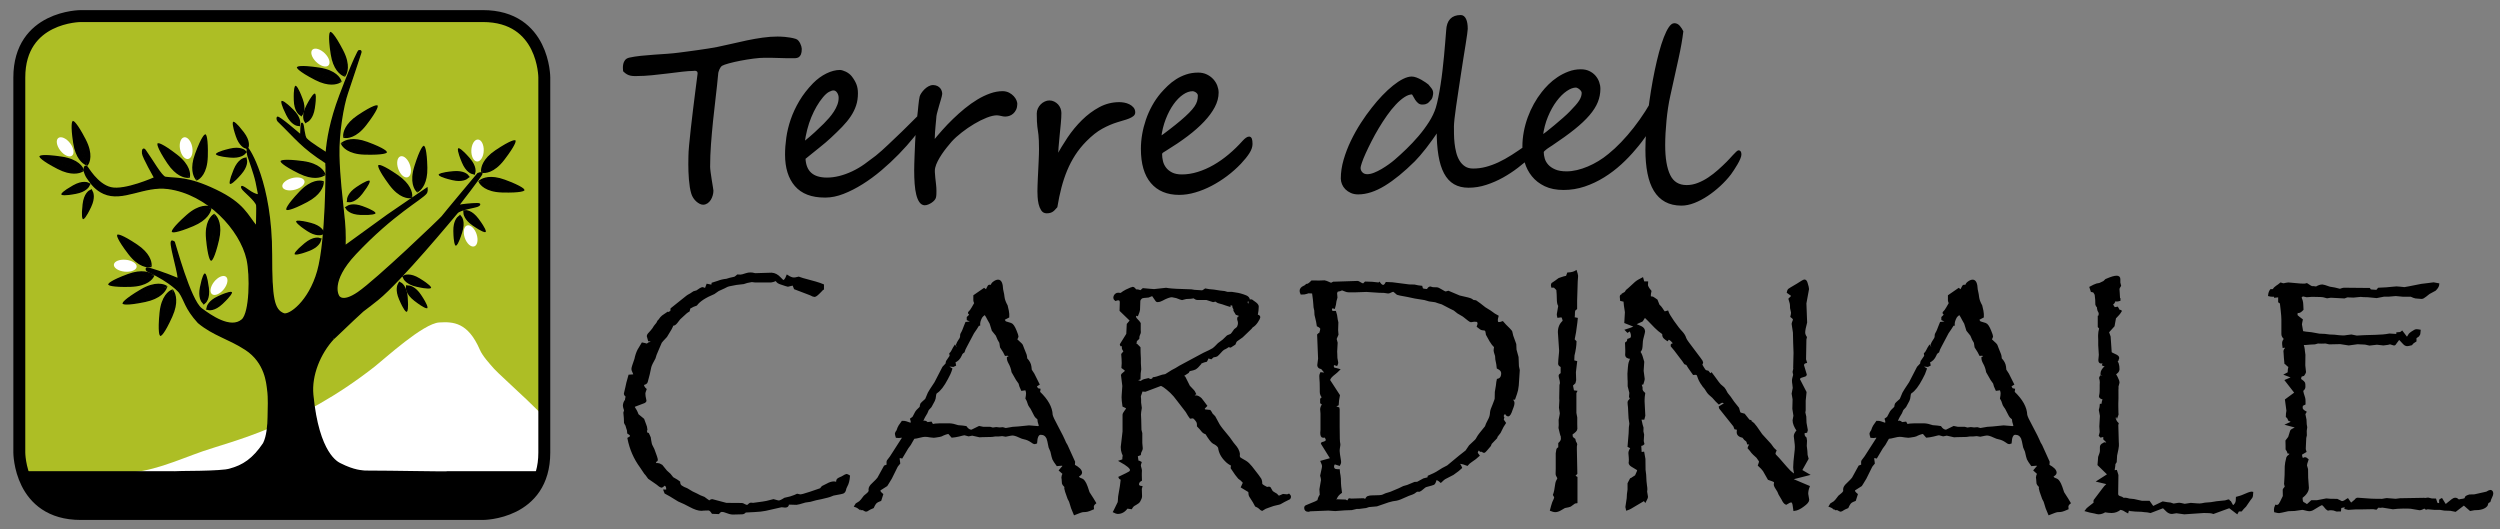 <?xml version="1.0" encoding="UTF-8"?> <!-- Generator: Adobe Illustrator 17.1.0, SVG Export Plug-In . SVG Version: 6.00 Build 0) --> <svg xmlns="http://www.w3.org/2000/svg" xmlns:xlink="http://www.w3.org/1999/xlink" version="1.1" id="Livello_1" x="0px" y="0px" viewBox="0 0 321.333 68" xml:space="preserve"><rect x="0" y="0" width="321.333" height="68" fill="#808080" stroke="none"/> <g> <path fill="#ADBE25" d="M10.383,2.066c0,0-7.901,0-7.901,7.901v48.198c0,0,0,7.901,7.901,7.901H62.06c0,0,7.901,0,7.901-7.901 V9.967c0,0,0-7.901-7.901-7.901H10.383z"></path> <g> <g> <defs> <path id="SVGID_17_" d="M10.383,2.066c0,0-7.901,0-7.901,7.901v48.198c0,0,0,7.901,7.901,7.901H62.06c0,0,7.901,0,7.901-7.901 V9.967c0,0,0-7.901-7.901-7.901H10.383z"></path> </defs> <clipPath id="SVGID_2_"> <use xlink:href="#SVGID_17_" overflow="visible"></use> </clipPath> <path clip-path="url(#SVGID_2_)" fill="#FFFFFF" d="M3.425,60.783c4.087,0,8.174,0.003,12.262,0 c3.666-0.003,6.96-1.59,10.41-2.792c3.616-1.26,12.255-3.169,22.076-10.882c1.275-1.002,6.218-5.544,8.293-5.664 c1.783-0.103,3.679-0.032,5.212,3.511c0.356,0.823,1.239,1.771,1.839,2.458c0.768,0.88,7.71,6.92,8.378,8.578 c1.586,0.018,1.077,0.156,1.463,1.245c0.531,1.497-0.029,4.701-0.029,6.355c0,1.603,0.481,4.057-0.57,5.123 c-1.131,1.147-4.159,0.823-5.562,1.159c-5.113,1.225-10.475,0.522-15.777,0.725c-2.344,0.09-4.509,0.717-6.915,0.719 c-3.213,0.002-6.427,0-9.641,0H19.368c-3.874,0-7.776,0.164-11.648-0.002c-1.666-0.072-2.725-0.732-3.1-2.771 c-0.284-1.543-1.364-5.103-1.195-5.143V60.783"></path> <path clip-path="url(#SVGID_2_)" stroke="#000000" stroke-width="0.192" d="M44.029,6.521c-1.148-2.221-1.545-2.328-1.545-2.328 s-0.263,0.308,0.117,2.762c0.295,1.912,1.159,2.539,1.528,2.724l-0.896-3.074l1.117,3.075 C44.517,9.422,45.008,8.413,44.029,6.521"></path> <path clip-path="url(#SVGID_2_)" stroke="#000000" stroke-width="0.192" d="M10.934,17.965 c-1.148-2.221-1.545-2.328-1.545-2.328s-0.263,0.308,0.117,2.762c0.295,1.912,1.159,2.539,1.528,2.725l-0.895-3.074l1.116,3.075 C11.422,20.866,11.913,19.857,10.934,17.965"></path> <path clip-path="url(#SVGID_2_)" stroke="#000000" stroke-width="0.192" d="M46.863,19.783c2.494,0.07,2.78-0.226,2.78-0.226 s-0.141-0.38-2.466-1.237c-1.811-0.669-2.777-0.214-3.118,0.019l3.116,0.705l-3.224-0.512 C44.096,18.804,44.738,19.724,46.863,19.783"></path> <path clip-path="url(#SVGID_2_)" stroke="#000000" stroke-width="0.192" d="M41.041,8.783c-2.467-0.374-2.787-0.115-2.787-0.115 s0.094,0.394,2.297,1.529c1.716,0.885,2.731,0.552,3.097,0.362l-3.007-1.08l3.138,0.902C43.668,10.092,43.143,9.101,41.041,8.783 "></path> <path clip-path="url(#SVGID_2_)" stroke="#000000" stroke-width="0.192" d="M7.946,20.227c-2.467-0.374-2.787-0.115-2.787-0.115 s0.094,0.394,2.297,1.529c1.716,0.885,2.731,0.552,3.097,0.362l-3.007-1.08l3.138,0.902 C10.573,21.536,10.048,20.545,7.946,20.227"></path> <path clip-path="url(#SVGID_2_)" stroke="#000000" stroke-width="0.192" d="M47.011,16.013c1.523-1.981,1.452-2.388,1.452-2.388 s-0.389-0.109-2.448,1.273c-1.604,1.076-1.806,2.127-1.817,2.54l2.4-2.113l-2.308,2.314 C44.595,17.682,45.715,17.702,47.011,16.013"></path> <path clip-path="url(#SVGID_2_)" stroke="#000000" stroke-width="0.192" d="M40.185,50.728c-0.236-2.481,0.907-5.313,2.681-7.22 c-0.125,0.176,2.331-2.241,3.774-3.538c0.342-0.256,0.681-0.514,1.016-0.775c0,0.001,0.002,0.001,0.001,0.002 c0-0.001-0.001-0.001-0.001-0.002c0.308-0.24,0.615-0.481,0.917-0.724c2.897-2.338,9.751-10.626,10.175-11.122 c0.424-0.496,2.472-0.709,2.756-0.921c0.282-0.213,0.212-0.283-0.848-0.213c-1.06,0.071-1.767,0.213-1.767,0.213 s3.039-3.896,3.039-4.109c0-0.213-0.495,0-0.495,0s-4.452,5.313-4.593,5.526c-0.141,0.212-8.428,8.146-10.811,9.776 c-2.063,1.411-2.514,0.441-2.514,0.441s-1.258-1.815,2.175-5.457c4.831-5.128,8.489-7.002,9.073-7.778 c0.169-0.225,0.115-0.634,0.115-0.634l-5.048,3.454l-5.499,3.987c0,0,0.063-1.729-0.08-3.139 c-0.354-3.472-0.643-5.656-0.714-8.49c-0.071-2.834,0.539-6.429,1.104-8.058c0.565-1.63,1.641-4.96,1.669-5.023 c0.166-0.372,0.013-0.458-0.209-0.375c0,0-0.507,0.709-2.405,5.735c-1.226,3.247-1.633,5.72-1.753,7.388 c-0.238-0.19-2.094-1.281-2.596-1.843c-0.265-0.296-0.347-1.688-0.451-1.877c-0.105-0.188-0.154-0.151-0.197,0.497 c-0.043,0.648-0.02,0.955-0.02,0.955s-2.939-2.551-3.022-2.307c-0.083,0.247,0.083,0.447,0.083,0.447 c2.336,2.253,3.014,3.351,6.162,5.371c0.003,0.508,0.028,0.534,0.028,0.534s0.05,9.454-1.08,13.422 c-1.13,3.967-3.692,5.751-4.391,5.477c-1.307-0.512-1.575-2-1.575-7.632c0-9.298-2.932-13.635-3.051-13.649 c-0.119-0.013-0.001,0.77,0.053,0.956c0.125,0.435,0.807,2.239,1.052,3.37c0.264,1.225,0.317,1.674,0.317,1.674 s-0.451,0.035-1.314-0.584c-0.864-0.619-0.957-0.603-0.821-0.288c0.137,0.314,1.771,1.569,1.891,2.177 c0.043,0.22-0.012,1.838-0.022,2.772c-1.243-1.462-1.615-2.948-5.256-4.692c-3.696-1.77-5.117-1.435-6.489-1.646 c-0.497-0.077-1.713-2.266-2.614-3.516c-0.051-0.072-0.344-0.345-0.291,0.425c0.032,0.466,1.55,3.142,1.55,3.142 s-3.838,1.72-5.64,1.294c-1.802-0.425-3.019-2.712-3.127-2.763c-0.252-0.118-0.414,0.33-0.162,0.955 c0.159,0.393,0.255,0.492,0.49,0.825c0.323,0.458,0.867,1.215,1.897,1.674c2.419,1.078,5.15-1.049,8.251-0.634 c5.071,0.68,9.311,5.281,10.179,9.121c0.459,2.032,0.386,6.914-0.653,7.798c-1.489,1.268-4.041-0.534-5.243-1.428 c-1.475-1.097-3.422-8.469-3.49-8.566c-0.04-0.057-0.243-0.129-0.243-0.129c-0.509-0.163,0.672,3.457,0.795,4.852 c-1.325-0.571-4.033-1.53-4.109-1.387c-0.087,0.164,0.052,0.326,0.152,0.373c3.155,1.483,4.093,2.733,4.093,2.733 c0.713,1.037,0.713,2.009,2.419,3.884c1.955,1.623,3.872,2.009,6.069,3.437c2.592,1.685,2.751,4.42,2.851,5.154 c0.166,1.214,0.075,2.368,0.065,3.593c-0.009,1.003-0.134,2.482-0.591,3.365c-1.353,2.013-2.649,2.856-4.333,3.309 c-1.031,0.373-7.063,0.292-7.151,0.343H2.501v20.997h67.44l0-20.997H57.348c0.321,0.075-6.795-0.084-10.456-0.084 c-0.337-0.055-1.296,0-3.209-0.972C43.444,59.465,40.921,58.419,40.185,50.728"></path> <path clip-path="url(#SVGID_2_)" stroke="#000000" stroke-width="0.192" d="M64.543,24.647c2.494,0.07,2.78-0.226,2.78-0.226 s-0.141-0.38-2.466-1.237c-1.811-0.669-2.777-0.214-3.118,0.019l3.116,0.705l-3.224-0.512 C61.776,23.668,62.418,24.588,64.543,24.647"></path> <path clip-path="url(#SVGID_2_)" stroke="#000000" stroke-width="0.192" d="M26.613,20.143c0.07-2.5-0.226-2.787-0.226-2.787 s-0.379,0.141-1.234,2.472c-0.667,1.816-0.214,2.785,0.019,3.126l0.703-3.124l-0.511,3.232 C25.636,22.917,26.554,22.273,26.613,20.143"></path> <path clip-path="url(#SVGID_2_)" stroke="#000000" stroke-width="0.192" d="M38.943,20.8c-2.473-0.331-2.789-0.066-2.789-0.066 s0.101,0.392,2.323,1.489c1.732,0.855,2.74,0.504,3.103,0.308l-3.026-1.028l3.153,0.847C41.593,22.064,41.05,21.081,38.943,20.8"></path> <path clip-path="url(#SVGID_2_)" stroke="#000000" stroke-width="0.192" d="M64.734,20.501c1.523-1.982,1.452-2.388,1.452-2.388 s-0.389-0.109-2.448,1.273c-1.604,1.076-1.806,2.127-1.817,2.54l2.4-2.113l-2.308,2.314C62.318,22.17,63.438,22.19,64.734,20.501 "></path> <path clip-path="url(#SVGID_2_)" stroke="#000000" stroke-width="0.192" d="M46.373,27.532c1.613,0.045,1.798-0.146,1.798-0.146 s-0.091-0.246-1.595-0.8c-1.172-0.432-1.796-0.139-2.017,0.013l2.016,0.456l-2.086-0.331 C44.583,26.898,44.998,27.494,46.373,27.532"></path> <path clip-path="url(#SVGID_2_)" stroke="#000000" stroke-width="0.192" d="M46.497,24.85c0.985-1.282,0.939-1.545,0.939-1.545 s-0.252-0.07-1.583,0.823c-1.038,0.696-1.168,1.376-1.176,1.643l1.553-1.367l-1.493,1.497 C44.934,25.929,45.658,25.942,46.497,24.85"></path> <path clip-path="url(#SVGID_2_)" stroke="#000000" stroke-width="0.192" d="M50.11,23.706c-1.488-2.008-1.41-2.413-1.41-2.413 s0.391-0.102,2.425,1.315c1.585,1.104,1.769,2.158,1.773,2.571l-2.363-2.155l2.267,2.354 C52.498,25.417,51.377,25.417,50.11,23.706"></path> <path clip-path="url(#SVGID_2_)" stroke="#000000" stroke-width="0.192" d="M53.352,21.395c0.746-2.387,1.118-2.562,1.118-2.562 s0.312,0.257,0.364,2.74c0.041,1.935-0.702,2.703-1.033,2.949l0.35-3.183l-0.567,3.223 C53.375,24.337,52.716,23.429,53.352,21.395"></path> <path clip-path="url(#SVGID_2_)" stroke="#000000" stroke-width="0.192" d="M22.705,19.951 c-1.976-1.526-2.382-1.455-2.382-1.455s-0.108,0.39,1.27,2.454c1.073,1.608,2.121,1.81,2.533,1.822l-2.108-2.407l2.308,2.314 C24.369,22.374,24.389,21.251,22.705,19.951"></path> <path clip-path="url(#SVGID_2_)" stroke="#000000" stroke-width="0.192" d="M38.571,24.676 c-1.721,1.811-1.693,2.223-1.693,2.223s0.376,0.149,2.567-1.009c1.707-0.902,2.017-1.926,2.072-2.336l-2.608,1.85l2.537-2.06 C41.149,23.27,40.037,23.132,38.571,24.676"></path> <path clip-path="url(#SVGID_2_)" stroke="#000000" stroke-width="0.192" d="M16.781,36.775c-2.494,0.07-2.78-0.226-2.78-0.226 s0.141-0.38,2.466-1.237c1.811-0.669,2.777-0.215,3.118,0.019l-3.116,0.705l3.224-0.512 C19.548,35.796,18.906,36.716,16.781,36.775"></path> <path clip-path="url(#SVGID_2_)" stroke="#000000" stroke-width="0.192" d="M16.59,32.629c-1.523-1.981-1.452-2.388-1.452-2.388 s0.389-0.109,2.448,1.273c1.604,1.076,1.806,2.127,1.817,2.54l-2.4-2.113l2.308,2.314C19.006,34.298,17.886,34.318,16.59,32.629"></path> <path clip-path="url(#SVGID_2_)" stroke="#000000" stroke-width="0.192" d="M18.132,37.281 c-2.204,1.296-2.292,1.709-2.292,1.709s0.328,0.253,2.811-0.267c1.935-0.405,2.529-1.325,2.698-1.713l-3.088,1.083l3.077-1.31 C21.065,36.626,20.009,36.176,18.132,37.281"></path> <path clip-path="url(#SVGID_2_)" stroke="#000000" stroke-width="0.192" d="M20.599,40.224c-0.25,2.549,0.032,2.864,0.032,2.864 s0.397-0.117,1.436-2.437c0.811-1.807,0.417-2.83,0.203-3.194l-0.941,3.141l0.752-3.266 C21.795,37.46,20.811,38.052,20.599,40.224"></path> <path clip-path="url(#SVGID_2_)" stroke="#000000" stroke-width="0.192" d="M24.05,27.693c-1.872,1.654-1.879,2.066-1.879,2.066 s0.362,0.181,2.645-0.781c1.779-0.749,2.177-1.742,2.267-2.145l-2.759,1.615l2.706-1.83C26.74,26.517,25.644,26.283,24.05,27.693 "></path> <path clip-path="url(#SVGID_2_)" stroke="#000000" stroke-width="0.192" d="M26.575,30.689c0.235,2.49,0.563,2.739,0.563,2.739 s0.359-0.187,0.924-2.605c0.441-1.884-0.126-2.79-0.399-3.1l-0.319,3.187l0.114-3.271C27.207,27.816,26.375,28.567,26.575,30.689 "></path> <path clip-path="url(#SVGID_2_)" stroke="#000000" stroke-width="0.192" d="M28.557,38.985c1.173-1.111,1.168-1.378,1.168-1.378 s-0.238-0.109-1.692,0.565c-1.133,0.525-1.368,1.176-1.417,1.438l1.747-1.107l-1.708,1.244 C26.845,39.806,27.558,39.933,28.557,38.985"></path> <path clip-path="url(#SVGID_2_)" stroke="#000000" stroke-width="0.192" d="M26.753,37.001 c-0.208-1.604-0.426-1.758-0.426-1.758s-0.228,0.129-0.539,1.705c-0.243,1.228,0.144,1.801,0.328,1.995l0.134-2.067v2.117 C26.409,38.872,26.931,38.368,26.753,37.001"></path> <path clip-path="url(#SVGID_2_)" stroke="#000000" stroke-width="0.192" d="M60.289,20.361 c-1.067-1.214-1.333-1.219-1.333-1.219s-0.117,0.235,0.504,1.715c0.483,1.154,1.124,1.412,1.384,1.47l-1.042-1.789l1.181,1.755 C61.047,22.105,61.198,21.395,60.289,20.361"></path> <path clip-path="url(#SVGID_2_)" stroke="#000000" stroke-width="0.192" d="M58.248,22.099 c-1.607,0.152-1.767,0.365-1.767,0.365s0.121,0.233,1.68,0.599c1.215,0.286,1.8-0.082,2-0.259l-2.056-0.206l2.11,0.074 C60.101,22.509,59.617,21.969,58.248,22.099"></path> <path clip-path="url(#SVGID_2_)" stroke="#000000" stroke-width="0.192" d="M29.55,19.196c-1.57,0.375-1.699,0.608-1.699,0.608 s0.152,0.214,1.747,0.359c1.243,0.114,1.771-0.332,1.945-0.535l-2.065,0.082l2.1-0.221C31.442,19.343,30.888,18.876,29.55,19.196 "></path> <path clip-path="url(#SVGID_2_)" stroke="#000000" stroke-width="0.192" d="M30.123,21.818c-0.62,1.494-0.508,1.736-0.508,1.736 s0.262,0.003,1.317-1.206c0.822-0.941,0.773-1.632,0.711-1.892l-1.147,1.723l1.056-1.833 C31.354,20.37,30.651,20.545,30.123,21.818"></path> <path clip-path="url(#SVGID_2_)" stroke="#000000" stroke-width="0.192" d="M31.267,17.052c-0.98-1.285-1.245-1.309-1.245-1.309 s-0.133,0.226,0.383,1.746c0.402,1.185,1.023,1.487,1.279,1.563l-0.915-1.857l1.056,1.833 C31.902,18.845,32.102,18.147,31.267,17.052"></path> <path clip-path="url(#SVGID_2_)" stroke="#000000" stroke-width="0.192" d="M9.44,23.904c-1.406,0.794-1.466,1.054-1.466,1.054 s0.204,0.164,1.778-0.138c1.226-0.234,1.611-0.809,1.722-1.052l-1.962,0.65l1.958-0.793C11.3,23.522,10.638,23.227,9.44,23.904"></path> <path clip-path="url(#SVGID_2_)" stroke="#000000" stroke-width="0.192" d="M10.711,26.266 c-0.186,1.607-0.011,1.809-0.011,1.809s0.252-0.07,0.934-1.523c0.532-1.132,0.294-1.782,0.164-2.015l-0.629,1.973l0.511-2.054 C11.497,24.534,10.869,24.897,10.711,26.266"></path> <path clip-path="url(#SVGID_2_)" stroke="#000000" stroke-width="0.192" d="M39.941,28.74c-1.562-0.408-1.785-0.263-1.785-0.263 s0.034,0.26,1.375,1.139c1.045,0.685,1.719,0.54,1.968,0.443l-1.862-0.899l1.958,0.793C41.543,29.761,41.272,29.088,39.941,28.74 "></path> <path clip-path="url(#SVGID_2_)" stroke="#000000" stroke-width="0.192" d="M39.219,31.325 c-1.247,1.027-1.261,1.293-1.261,1.293s0.229,0.125,1.727-0.445c1.167-0.444,1.447-1.077,1.514-1.336l-1.82,0.981l1.791-1.122 C40.984,30.626,40.281,30.45,39.219,31.325"></path> <path clip-path="url(#SVGID_2_)" stroke="#000000" stroke-width="0.192" d="M61.442,28.185c0.962,1.299,0.912,1.561,0.912,1.561 s-0.253,0.066-1.569-0.851c-1.025-0.714-1.144-1.396-1.147-1.663l1.529,1.394L59.7,27.103 C59.898,27.079,60.622,27.078,61.442,28.185"></path> <path clip-path="url(#SVGID_2_)" stroke="#000000" stroke-width="0.192" d="M59.322,29.825 c-0.482,1.544-0.723,1.657-0.723,1.657s-0.202-0.167-0.235-1.772c-0.026-1.251,0.454-1.748,0.668-1.908l-0.226,2.059l0.367-2.085 C59.307,27.922,59.733,28.509,59.322,29.825"></path> <path clip-path="url(#SVGID_2_)" stroke="#000000" stroke-width="0.192" d="M53.886,35.857c1.378,0.843,1.429,1.105,1.429,1.105 s-0.21,0.156-1.772-0.2c-1.218-0.277-1.582-0.865-1.685-1.111l1.938,0.718l-1.929-0.861 C52.041,35.411,52.713,35.139,53.886,35.857"></path> <path clip-path="url(#SVGID_2_)" stroke="#000000" stroke-width="0.192" d="M52.306,38.174c0.13,1.613-0.052,1.808-0.052,1.808 s-0.25-0.079-0.881-1.555c-0.492-1.151-0.232-1.792-0.093-2.02l0.56,1.994l-0.439-2.071C51.582,36.415,52.196,36.8,52.306,38.174 "></path> <path clip-path="url(#SVGID_2_)" stroke="#000000" stroke-width="0.192" d="M53.315,38.59c1.279,0.987,1.541,0.941,1.541,0.941 s0.07-0.253-0.821-1.587c-0.694-1.04-1.372-1.171-1.639-1.179l1.363,1.557l-1.493-1.497C52.238,37.023,52.225,37.75,53.315,38.59 "></path> <path clip-path="url(#SVGID_2_)" stroke="#000000" stroke-width="0.192" d="M36.88,14.754c-0.723-1.447-0.628-1.696-0.628-1.696 s0.261-0.021,1.397,1.111c0.886,0.882,0.885,1.574,0.841,1.838l-1.264-1.639l1.18,1.755C38.21,16.112,37.496,15.986,36.88,14.754 "></path> <path clip-path="url(#SVGID_2_)" stroke="#000000" stroke-width="0.192" d="M39.445,13.628c0.742-1.436,1-1.506,1-1.506 s0.17,0.199-0.075,1.787c-0.191,1.237-0.75,1.643-0.988,1.762l0.579-1.988l-0.722,1.989 C39.13,15.505,38.812,14.852,39.445,13.628"></path> <path clip-path="url(#SVGID_2_)" stroke="#000000" stroke-width="0.192" d="M38.81,12.74c-0.562-1.517-0.809-1.617-0.809-1.617 s-0.193,0.177-0.143,1.783c0.039,1.251,0.545,1.722,0.767,1.87l-0.333-2.045l0.475,2.063 C38.895,14.641,39.289,14.032,38.81,12.74"></path> <path clip-path="url(#SVGID_2_)" fill="#FFFFFF" d="M9.242,20.017c0.356-0.249,0.258-0.964-0.22-1.596 c-0.478-0.633-1.153-0.943-1.51-0.695c-0.356,0.249-0.257,0.963,0.22,1.596C8.21,19.955,8.886,20.266,9.242,20.017"></path> <path clip-path="url(#SVGID_2_)" fill="#FFFFFF" d="M17.564,34.302c0.046-0.421-0.572-0.829-1.38-0.911 c-0.808-0.082-1.5,0.193-1.546,0.615c-0.046,0.421,0.572,0.829,1.38,0.911C16.825,34.998,17.518,34.723,17.564,34.302"></path> <path clip-path="url(#SVGID_2_)" fill="#FFFFFF" d="M52.39,22.785c0.419-0.131,0.554-0.84,0.303-1.583 c-0.251-0.744-0.794-1.24-1.213-1.109c-0.419,0.131-0.554,0.84-0.303,1.583C51.428,22.419,51.971,22.916,52.39,22.785"></path> <path clip-path="url(#SVGID_2_)" fill="#FFFFFF" d="M60.95,31.67c0.419-0.131,0.555-0.84,0.303-1.583 c-0.251-0.743-0.794-1.24-1.213-1.11c-0.418,0.131-0.554,0.84-0.303,1.583C59.988,31.304,60.531,31.801,60.95,31.67"></path> <path clip-path="url(#SVGID_2_)" fill="#FFFFFF" d="M27.263,37.822c0.351,0.255,1.033-0.045,1.522-0.669 c0.489-0.624,0.6-1.337,0.249-1.592c-0.351-0.255-1.033,0.045-1.522,0.669C27.023,36.854,26.911,37.567,27.263,37.822"></path> <path clip-path="url(#SVGID_2_)" fill="#FFFFFF" d="M61.328,20.76c0.44,0.015,0.82-0.607,0.848-1.388 c0.028-0.781-0.305-1.427-0.745-1.441c-0.44-0.015-0.82,0.607-0.848,1.388C60.554,20.1,60.888,20.746,61.328,20.76"></path> <path clip-path="url(#SVGID_2_)" fill="#FFFFFF" d="M24.181,20.435c0.433-0.074,0.67-0.757,0.529-1.527 c-0.141-0.77-0.607-1.334-1.04-1.261c-0.434,0.073-0.671,0.757-0.529,1.527C23.282,19.944,23.748,20.509,24.181,20.435"></path> <path clip-path="url(#SVGID_2_)" fill="#FFFFFF" d="M39.13,23.25c-0.121-0.407-0.853-0.562-1.634-0.347 c-0.781,0.215-1.316,0.72-1.195,1.127c0.121,0.407,0.853,0.562,1.634,0.347C38.717,24.162,39.252,23.657,39.13,23.25"></path> <path clip-path="url(#SVGID_2_)" fill="#FFFFFF" d="M42.207,8.418c0.317-0.294,0.115-0.989-0.449-1.551 c-0.564-0.562-1.279-0.78-1.595-0.486c-0.317,0.294-0.116,0.988,0.449,1.551C41.176,8.495,41.89,8.712,42.207,8.418"></path> <use xlink:href="#SVGID_17_" overflow="visible" fill="none" stroke="#000000" stroke-width="1.533"></use> </g> <g> <path stroke="#000000" stroke-width="0.268" d="M292.073,38.006h0.277l0.077,0.047v0.077l0.524-0.062v0.709 c0.123,0.083,0.195,0.135,0.215,0.154c0.011,0.03,0.047,0.334,0.108,0.911c0.062,0.565,0.093,0.966,0.093,1.201v1.912 c0,0.195,0.118,0.396,0.355,0.601c-0.175,0.184-0.261,0.359-0.261,0.524c0,0.144,0.015,0.307,0.046,0.493 c0.05-0.011,0.093-0.015,0.123-0.015c0.102,0,0.18,0.057,0.231,0.17c-0.153,0.174-0.231,0.319-0.231,0.431 c0,0.041,0.006,0.097,0.016,0.17c0.009,0.051,0.025,0.283,0.046,0.693c0,0.103,0.021,0.324,0.061,0.663 c0.062,0.031,0.123,0.082,0.185,0.155c0.113,0.113,0.226,0.2,0.34,0.261c-0.072,0.268-0.108,0.546-0.108,0.834l-0.371,0.2 l0.971,0.37l-0.941,0.4l1.235,1.588l-1.235,0.911l0.186,1.387c-0.051,0.248-0.078,0.494-0.078,0.741 c0.134,0.102,0.226,0.246,0.278,0.431l0.323,0.155v0.201l-0.508,0.232c0.791,0.195,1.192,0.334,1.202,0.416l-0.077,0.03 c-0.411,0.186-0.632,0.314-0.663,0.385l-0.261,0.834l-0.34,0.446v0.016l0.015,0.663v0.385c0.113,0.155,0.191,0.304,0.233,0.447 h0.123l0.2-0.386c-0.031,0.104-0.056,0.268-0.076,0.494c0,0.134-0.047,0.226-0.139,0.278c-0.135,0.093-0.216,0.179-0.247,0.262 c-0.125,0.483-0.19,0.855-0.201,1.11c0,0.812-0.025,1.52-0.077,2.127c-0.009,0.052-0.014,0.097-0.014,0.139 c0,0.041,0.029,0.16,0.091,0.355c0,0.01-0.071,0.113-0.215,0.309c-0.031,0.031-0.046,0.05-0.046,0.061l0.015,0.863 c-0.298,0.638-0.488,1.002-0.571,1.095c-0.103,0.102-0.217,0.154-0.34,0.154c-0.021,0-0.057-0.005-0.108-0.016 c-0.083,0.187-0.124,0.334-0.124,0.448c0,0.071,0.005,0.158,0.016,0.261c0.236,0.062,0.406,0.093,0.509,0.093 c0.062,0,0.452-0.082,1.172-0.247l0.817-0.03c0.595-0.093,0.925-0.139,0.986-0.139c0.073,0,0.123,0.005,0.155,0.016 c0.411,0.103,0.652,0.154,0.725,0.154c0.195,0,0.37-0.051,0.524-0.154c0.657-0.411,1.027-0.617,1.11-0.617 c0.102,0,0.199,0.056,0.292,0.17c0.298,0.359,0.457,0.539,0.478,0.539l0.031-0.015c0.083-0.031,0.215-0.047,0.401-0.047 c0.225,0,0.452,0.051,0.678,0.155c0.02,0.009,0.04,0.015,0.061,0.015h0.031l0.031-0.015h0.062h0.277l0.046-0.417 c0.267-0.082,0.53-0.124,0.786-0.124l-0.108,0.263c0.175,0.052,0.287,0.077,0.339,0.077l0.924-0.061h0.649l1.618-0.031 c0.031,0,0.159,0.02,0.386,0.061l0.246-0.262c0.113,0.021,0.21,0.031,0.294,0.031c0.009,0,0.103-0.01,0.277-0.031 c0.884,0.143,1.332,0.215,1.342,0.215c0.103,0,0.303-0.02,0.601-0.062c0.195-0.019,0.447-0.03,0.756-0.03 c0.513,0,0.838,0.01,0.97,0.03c0.678,0.124,1.044,0.185,1.096,0.185c0.153,0,0.365-0.077,0.632-0.231l0.216,0.154 c0.123-0.03,0.195-0.047,0.216-0.047l0.849,0.077h0.724l0.555,0.093l0.801,0.03l0.617,0.124l1.094-0.833l0.833,0.725l0.493-0.093 c0.792,0.01,1.321-0.154,1.589-0.493l0.108-0.324c0.009-0.051,0.097-0.119,0.263-0.201c0.05-0.184,0.122-0.369,0.215-0.555 c0.093-0.194,0.139-0.334,0.139-0.415c0-0.236-0.082-0.355-0.247-0.355c-0.072,0-0.226,0.072-0.462,0.216 c-0.144,0.041-0.668,0.159-1.573,0.354c-0.184,0-0.395,0.006-0.632,0.016c-0.123,0.031-0.252,0.083-0.385,0.154 c-0.072,0.042-0.118,0.134-0.138,0.278c-0.083,0.051-0.211,0.093-0.386,0.124c-0.093,0-0.259,0.031-0.494,0.091 c-0.164-0.154-0.303-0.23-0.415-0.23c-0.135,0-0.263,0.051-0.386,0.153c-0.554,0.453-0.847,0.678-0.878,0.678 c-0.041,0-0.211-0.253-0.509-0.756l-0.154,0.077l-0.031,0.047v0.523l-0.448-0.077l-0.184-0.539c-0.258,0-0.412-0.006-0.463-0.015 c-0.277-0.073-0.426-0.108-0.447-0.108c-0.041,0-0.092,0.004-0.154,0.015c-0.113,0.031-0.175,0.04-0.185,0.031l-0.216-0.016 l-2.76,0.047h-0.247c-0.401,0.051-0.607,0.077-0.616,0.077c-0.031,0-0.355-0.026-0.972-0.077 c-0.062-0.011-0.118-0.016-0.169-0.016c-0.062,0-0.104,0.005-0.124,0.016c-0.318,0.061-0.493,0.092-0.524,0.092 c-0.011,0-0.083-0.006-0.217-0.015h-0.539l-0.586-0.016l-1.743-0.123h-0.077c-0.061,0.009-0.133,0.076-0.217,0.201l-0.585,0.492 l-0.416-0.6l-0.047,0.03l-0.046,0.016c-0.246,0.195-0.452,0.292-0.617,0.292c-0.052,0-0.087-0.005-0.108-0.015 c-0.338-0.175-0.522-0.265-0.546-0.27c-0.026-0.006-0.306-0.007-0.84-0.007l-0.54-0.046l-1.202,0.23h-0.678l-0.602,0.54 c-0.175-0.134-0.298-0.216-0.37-0.247c-0.133-0.061-0.21-0.119-0.231-0.17c-0.071-0.124-0.108-0.33-0.108-0.617 c0.544-0.422,0.817-0.837,0.817-1.249l-0.093-1.279l-0.015-1.094c-0.092-0.288-0.138-0.452-0.138-0.494 c0-0.124,0.067-0.371,0.199-0.74c-0.133-0.124-0.241-0.186-0.323-0.186c-0.052,0-0.139,0.046-0.262,0.14h-0.093 c-0.113-0.257-0.168-0.478-0.168-0.664l0.57-0.338c-0.053-0.155-0.077-0.274-0.077-0.356c0-0.01,0.004-0.144,0.015-0.4 l0.046-0.987l0.077-0.34l-0.015-0.571l0.062-0.463l-0.062-0.369l-0.031-0.603l-0.14-0.693c-0.01-0.031,0.032-0.123,0.125-0.277 c-0.319-0.174-0.479-0.36-0.479-0.555c0-0.103,0.011-0.217,0.031-0.34l0.34-0.17V51.62c0-0.236-0.017-0.396-0.047-0.478 c-0.143-0.41-0.231-0.73-0.262-0.955c0.196-0.144,0.293-0.294,0.293-0.447c0-0.289-0.01-0.453-0.031-0.495 c-0.041-0.092-0.158-0.21-0.354-0.354l-0.122,0.062c-0.031-0.112-0.046-0.195-0.046-0.247c0-0.113,0.04-0.272,0.123-0.477 l0.045,0.046l0.262-0.077c0.123-0.175,0.19-0.298,0.201-0.37l-0.093-0.863l0.015-1.358l-0.062-0.462 c-0.019-0.338-0.087-0.648-0.2-0.926c0.319,0,0.653-0.02,1.003-0.06l0.601-0.031l0.385-0.108l0.463,0.015l0.554-0.015 l0.462,0.108l1.403-0.031l1.096,0.169l1.126-0.154l0.339,0.016l0.648,0.031l0.555,0.123c0.575-0.071,0.894-0.107,0.955-0.107 c0.061,0,0.34,0.03,0.833,0.092c0.442-0.04,0.719-0.092,0.832-0.154c0.196,0.051,0.345,0.098,0.448,0.138 c0.042,0.022,0.072,0.031,0.092,0.031c0.031,0,0.052-0.005,0.062-0.015c0.361-0.503,0.545-0.756,0.555-0.756 c0.052,0,0.273,0.216,0.663,0.648c0.124,0.133,0.262,0.199,0.417,0.199c0.082,0,0.257-0.036,0.524-0.108 c0.124-0.174,0.298-0.323,0.524-0.446v-0.416c0.267-0.154,0.407-0.267,0.417-0.339c0.062-0.031,0.102-0.216,0.122-0.555 c-0.164-0.031-0.308-0.046-0.432-0.046c-0.092,0-0.266,0.087-0.522,0.262c-0.166,0.113-0.276,0.203-0.333,0.27 c-0.055,0.068-0.167,0.245-0.331,0.532l-0.647-0.848l-0.077,0.062c-0.062,0.072-0.236,0.113-0.524,0.122v0.217 c-0.227-0.009-0.396-0.02-0.509-0.031c-0.237-0.02-0.401-0.031-0.494-0.031c-0.041,0-0.077,0.006-0.108,0.016 c-0.4,0.083-0.981,0.134-1.742,0.154c-0.493,0.021-0.874,0.031-1.141,0.031c-0.153,0-0.288,0.005-0.4,0.015 c-0.452,0.031-0.72,0.047-0.802,0.047c-0.042,0-0.077-0.004-0.109-0.016c-0.39-0.082-0.589-0.123-0.6-0.123 c-0.102,0-0.308,0.026-0.617,0.077c-0.132,0.031-0.287,0.046-0.462,0.046c-0.164,0-0.333-0.01-0.508-0.031 c-0.422-0.061-0.828-0.092-1.219-0.092l-0.601-0.077l-0.724-0.031l-1.018-0.185c-0.565-0.051-0.956-0.102-1.172-0.154 c-0.113-0.585-0.168-0.91-0.168-0.972c0-0.081,0.035-0.282,0.107-0.601c-0.165-0.133-0.293-0.231-0.385-0.293 c-0.113-0.082-0.195-0.153-0.247-0.215c-0.031-0.041-0.046-0.093-0.046-0.154c0-0.062,0.015-0.196,0.046-0.402 c0.103,0.043,0.17,0.062,0.201,0.062c0.144,0,0.318-0.112,0.523-0.337c-0.009-0.165-0.02-0.381-0.031-0.648 c-0.009-0.309-0.092-0.607-0.245-0.895c0.153-0.174,0.266-0.262,0.338-0.262l0.493,0.108c0.309-0.031,0.51-0.046,0.603-0.046 h0.293c0.74,0,1.181,0.026,1.325,0.077c0.237,0.072,0.359,0.108,0.37,0.108l0.493-0.076l1.743,0.092l0.368-0.138l0.803,0.03 l0.94-0.092l0.34,0.031l0.57,0.015l1.125,0.108l0.956-0.185h0.632l0.88-0.076c0.503,0.06,0.821,0.091,0.955,0.091h0.756h0.107 h0.139c0.299,0.134,0.494,0.207,0.586,0.216c0.226,0.021,0.472,0.042,0.74,0.062h0.03c0.114,0.011,0.287-0.082,0.525-0.278 c0.216-0.185,0.359-0.297,0.431-0.339l0.772-0.416l0.168-0.185c0.155-0.185,0.237-0.365,0.248-0.539 c-0.33-0.072-0.53-0.108-0.601-0.108c-0.02,0-0.252,0.031-0.694,0.092l-0.878,0.107c-1.377,0.279-2.102,0.417-2.174,0.417 c-0.083,0-0.288-0.02-0.617-0.062c-0.144-0.02-0.277-0.03-0.401-0.03c-0.123,0-0.248,0.01-0.37,0.03 c-0.617,0.072-1.259,0.118-1.927,0.139l-0.232,0.278l-0.848-0.063l-0.123-0.184l-3.177-0.031c-0.103-0.01-0.221,0.01-0.354,0.062 c-0.144,0.051-0.226,0.077-0.247,0.077l-0.679-0.17l-0.647-0.108c-0.513-0.186-0.822-0.278-0.924-0.278 c-0.238,0-0.499,0.088-0.787,0.263l-0.324-0.046h-0.201c-0.113-0.011-0.344-0.14-0.694-0.385 c-0.134,0.04-0.245,0.061-0.339,0.061c-0.185,0-0.348-0.006-0.491-0.016c-0.947-0.091-1.46-0.138-1.543-0.138 c-0.092,0-0.17,0.01-0.231,0.031c-0.206,0.052-0.329,0.077-0.37,0.077c-0.083,0-0.205-0.031-0.37-0.092 c-0.195,0.163-0.369,0.292-0.524,0.386c-0.164,0.102-0.313,0.256-0.447,0.461h-0.293c-0.124,0.156-0.201,0.371-0.232,0.65 C291.79,37.986,291.929,38.006,292.073,38.006 M269.209,65.865c0.267,0.072,0.442,0.108,0.524,0.108 c0.287,0,0.559-0.087,0.817-0.261c0.339,0.061,0.626,0.092,0.863,0.092c0.411,0,0.781-0.137,1.11-0.415 c0.205,0.031,0.385,0.092,0.539,0.184c0.062,0.051,0.19,0.129,0.386,0.231l0.092-0.324h0.648l-0.171,0.109 c0.155,0.02,0.57,0.041,1.25,0.062l0.385,0.046l0.369,0.03l0.386,0.077l1.604-0.616c0.01,0,0.185,0.155,0.524,0.463 c0.195,0.184,0.406,0.277,0.632,0.277c0.01,0,0.2-0.031,0.571-0.093l1.017,0.139c1.592-0.113,2.43-0.17,2.513-0.17h0.046 c0.524,0,0.874,0.026,1.048,0.078l0.123,0.046l2.066-0.755l0.971,0.74l0.17-0.308h0.371c0.133-0.177,0.308-0.366,0.524-0.572 l0.539-0.785l0.247-0.325c0.062-0.082,0.098-0.277,0.108-0.586l-0.077-0.015c-0.154,0-0.549,0.144-1.188,0.431 c-0.113,0.051-0.344,0.123-0.694,0.217c0,0.329-0.036,0.56-0.107,0.694c-0.145,0.267-0.288,0.399-0.433,0.399 c-0.02,0-0.036-0.004-0.046-0.016c-0.257-0.482-0.4-0.724-0.431-0.724c-0.072,0-0.18,0.027-0.324,0.077 c-0.082,0.042-0.237,0.068-0.462,0.077c-0.546,0.042-1.059,0.109-1.542,0.202l-0.757,0.062c-0.329,0.071-0.559,0.107-0.693,0.107 c-0.113,0-0.237-0.006-0.369-0.016c-0.371-0.041-0.628-0.061-0.772-0.061c-0.031,0-0.293,0.04-0.786,0.123 c-0.381-0.093-0.612-0.139-0.695-0.139c-0.05,0-0.108,0.005-0.169,0.016c-0.37,0.061-0.559,0.092-0.571,0.092l-0.416-0.139 l-0.417-0.046l-0.539-0.093l-1.28,0.617l-0.493-0.695h-0.91l-1.032-0.23l-0.602-0.062c-0.257-0.072-0.422-0.108-0.494-0.108 c-0.073,0-0.159,0.004-0.263,0.015c-0.133-0.114-0.287-0.19-0.462-0.232c-0.226-0.062-0.338-0.201-0.338-0.415l0.031-2.422 c0-0.04-0.052-0.209-0.155-0.508l-0.355,0.046c0.022-0.185,0.058-0.421,0.108-0.708c0.012-0.174,0.021-0.273,0.031-0.293 l0.155-0.231l0.047-0.817c0.154-0.689,0.231-1.096,0.231-1.217v-0.279L272.2,56.8l-0.062-2.189l0.046-0.17 c-0.226-0.216-0.359-0.484-0.401-0.801l0.325-0.233l0.016,0.063c0.031-0.072,0.046-0.134,0.046-0.185 c0-0.071-0.006-0.154-0.015-0.246c-0.011-0.268-0.016-0.54-0.016-0.818v-0.37c0.021-0.288,0.025-0.869,0.016-1.741 c0-0.144,0.005-0.233,0.015-0.264v-0.015l-0.015-0.123c0.091-0.329,0.137-0.499,0.137-0.509c0-0.175-0.076-0.405-0.23-0.693 c-0.053-0.072-0.135-0.222-0.247-0.447c0.318-0.185,0.477-0.38,0.477-0.585c0-0.546-0.117-0.926-0.353-1.142l0.231-0.047 c0.041-0.113,0.067-0.195,0.076-0.247l0.016-0.03c0-0.133-0.149-0.262-0.446-0.386c-0.319-0.133-0.494-0.236-0.524-0.308 l-0.139-2.035l-0.216-0.601l0.725-0.801l0.185-1.019c0.339-0.328,0.581-0.616,0.725-0.863l-0.046-0.031h-0.156l-0.23-0.401 l-0.387,0.063l-0.338-0.524c0.215-0.113,0.334-0.263,0.354-0.448l0.062-0.06c0.113,0.019,0.201,0.031,0.262,0.031 c0.071,0,0.18-0.022,0.324-0.062v-0.108h-0.048c-0.019-0.36-0.035-0.633-0.046-0.818c-0.019-0.185-0.031-0.334-0.031-0.447 c0-0.133,0.068-0.293,0.202-0.478l-0.093-0.385v-0.463c0-0.196-0.113-0.293-0.339-0.293c-0.268,0-0.663,0.113-1.187,0.34 l-0.185,0.077l-0.248,0.247l-0.293,0.14l-0.261,0.123c-0.247,0.021-0.493,0.092-0.74,0.215c-0.073,0.042-0.221,0.119-0.447,0.233 l0.153,0.462l0.278,0.061c0.154,0.195,0.236,0.359,0.247,0.493c0.009,0.093,0.031,0.287,0.06,0.586l0.016,0.601 c0,0.051,0.073,0.164,0.217,0.338v0.186c0,0.103,0.072,0.282,0.216,0.539c-0.01,0.236-0.018,0.362-0.023,0.378 c-0.006,0.015-0.038,0.034-0.1,0.053v1.342l0.185,0.199c-0.093,0.361-0.139,0.654-0.139,0.88v0.215 c0.01,0.175,0.015,0.324,0.015,0.447v0.648l0.077,1.232v0.016c-0.041,0.412-0.061,0.627-0.061,0.649 c0,0.215,0.071,0.323,0.216,0.323c0.113,0,0.241-0.046,0.385-0.139l-0.123,0.432l0.355,0.154l-0.046,0.2 c-0.124,0.031-0.186,0.058-0.186,0.077l-0.199,0.279c-0.072,0.113-0.113,0.236-0.123,0.37v0.108l0.246,0.061l-0.061,0.246h-0.277 c-0.062,0.104-0.093,0.176-0.093,0.216c0,0.041,0.021,0.119,0.062,0.232c0.021,0.082,0.031,0.18,0.031,0.293 c0,0.083-0.005,0.206-0.016,0.369v0.478c0,0.319-0.01,0.535-0.03,0.647c-0.041,0.155-0.062,0.263-0.062,0.325 c0,0.144,0.17,0.242,0.508,0.293c-0.123,0.277-0.185,0.544-0.185,0.802h-0.216c-0.01,0.196-0.053,0.417-0.124,0.662 c0.093,0.453,0.139,0.705,0.139,0.756l-0.077,1.356l0.046,0.709c0,0.062-0.037,0.216-0.108,0.463l0.124,0.123l0.446-0.108v0.417 c0.248,0.215,0.37,0.365,0.37,0.447c0,0.041-0.015,0.092-0.046,0.154l-0.046,0.016l-0.263-0.047l-0.154,0.093 c-0.196,0.092-0.294,0.221-0.294,0.386v0.463v0.031c0,0.153-0.077,0.421-0.231,0.801l-0.03,0.447l-0.046,0.523l1.294,1.264 l-1.325,0.848l1.294,0.309c-0.339,0.309-0.555,0.539-0.647,0.695c-0.36,0.461-0.709,0.923-1.048,1.386 c-0.062,0.062-0.093,0.118-0.093,0.169c0,0.083,0.009,0.171,0.031,0.264c-0.34,0.277-0.581,0.467-0.725,0.57 c-0.165,0.123-0.294,0.251-0.385,0.385C268.427,65.712,268.787,65.794,269.209,65.865 M243.909,53.84 c0.051-0.134,0.196-0.391,0.432-0.771l0.184-0.433l0.355-0.385l0.417-0.771c0.081-0.174,0.127-0.359,0.139-0.555 c0.02-0.267,0.082-0.432,0.185-0.492c0.432-0.268,0.889-0.864,1.372-1.789c0.236-0.411,0.415-0.818,0.539-1.219l-0.401-0.247 l0.123-0.2c0.144,0.01,0.313,0.026,0.509,0.047h0.015l0.231-0.107l-0.076-0.432c0.36-0.123,0.637-0.404,0.832-0.849 c0.051-0.174,0.17-0.318,0.355-0.431c0.05-0.205,0.159-0.453,0.323-0.741l0.895-1.695c0.278-0.39,0.503-0.735,0.678-1.034h0.093 c-0.011-0.277,0.072-0.585,0.248-0.925c0.091-0.174,0.266-0.339,0.523-0.493c0.164,0.237,0.314,0.493,0.447,0.771l0.263,0.463 l0.277,0.894l0.509,0.632l0.232,0.539l0.231,0.401l0.093,0.601c0.01,0.031,0.133,0.221,0.37,0.57 c0.041,0.061,0.113,0.2,0.216,0.415c0.082-0.009,0.154-0.015,0.216-0.015c0.153,0,0.283,0.083,0.385,0.248l-0.308,0.139 c-0.011,0.194,0.056,0.422,0.2,0.678c0.196,0.338,0.329,0.72,0.402,1.141l0.169,0.293l0.386,0.678l0.338,0.477l0.109,0.387 c0.02,0.071,0.087,0.226,0.2,0.463l0.54-0.078c0.082,0.237,0.123,0.407,0.123,0.508c0,0.186-0.025,0.412-0.077,0.678 c0.124,0.196,0.206,0.382,0.248,0.557c0.051,0.194,0.128,0.365,0.231,0.507c0.052,0,0.258,0.365,0.617,1.094 c0.092,0.176,0.236,0.33,0.431,0.464c0.009,0.164,0.025,0.288,0.046,0.369c0.093,0.298,0.139,0.473,0.139,0.524 c0,0.123-0.083,0.184-0.247,0.184l-1.141-0.093l-1.372,0.139l-0.709,0.047l-0.91,0.155l-0.385-0.108l-0.417,0.031l-0.417-0.048 l-0.447,0.063l-0.338-0.093h-0.879l-0.524-0.107l-0.972,0.477c-0.287,0-0.539-0.16-0.755-0.477 c-0.215-0.041-0.55-0.078-1.002-0.108c-0.433-0.145-0.777-0.222-1.033-0.231h-1.372c-0.37,0-0.662,0.035-0.878,0.107 l-0.185-0.324l-0.477,0.062c-0.145-0.134-0.253-0.201-0.324-0.201c-0.052,0-0.189,0.062-0.416,0.185 C243.78,54.205,243.847,54.025,243.909,53.84 M235.847,65.449c0.081-0.01,0.154-0.016,0.216-0.016 c0.092,0,0.159,0.016,0.199,0.046c0.175,0.103,0.279,0.156,0.309,0.156c0.071,0,0.179-0.052,0.323-0.156 c0.083-0.061,0.273-0.154,0.572-0.277c0.153-0.349,0.303-0.575,0.446-0.678c0.092-0.072,0.262-0.156,0.508-0.247l0.232-0.725 c-0.236-0.195-0.355-0.349-0.355-0.463c0-0.082,0.021-0.138,0.061-0.169l0.849-0.54l0.139-0.215 c0.154-0.258,0.298-0.495,0.431-0.709l0.74-1.496c0.02-0.051,0.128-0.191,0.325-0.417c-0.011-0.113-0.022-0.201-0.031-0.261 c-0.032-0.155-0.047-0.263-0.047-0.325c0-0.071,0.041-0.149,0.123-0.231l0.277,0.061c0.309-0.533,0.549-0.939,0.724-1.217 c0.248-0.299,0.448-0.606,0.602-0.925c0.031-0.061,0.103-0.184,0.216-0.37c0.236-0.02,0.462-0.061,0.678-0.124 c0.371-0.093,0.628-0.138,0.772-0.138c0.194,0,0.421,0.026,0.678,0.076c0.184,0.031,0.338,0.047,0.462,0.047 c0.01,0,0.092-0.01,0.247-0.03c0.422-0.062,0.647-0.102,0.678-0.123c0.329-0.175,0.658-0.293,0.987-0.356l0.431,0.494 c0.247-0.019,0.529-0.066,0.848-0.138c0.431-0.114,0.679-0.17,0.741-0.17c0.031,0,0.21,0.047,0.539,0.139l0.463-0.092 l0.955,0.215l0.231-0.016c0.103,0,0.308-0.004,0.618-0.015l0.724-0.015l0.417-0.061h0.415l0.494-0.046l0.446,0.076 c0.472-0.102,0.756-0.154,0.848-0.154c0.227,0,0.525,0.087,0.893,0.262c0.279,0.134,0.494,0.211,0.65,0.232 c0.318,0.062,0.625,0.194,0.923,0.4c0.175,0.145,0.319,0.216,0.433,0.216c0.02,0,0.072-0.015,0.153-0.046 c0.042-0.771,0.243-1.156,0.602-1.156c0.4,0,0.688,0.185,0.863,0.554c0.062,0.124,0.154,0.514,0.278,1.172l0.231,0.54 c0.113,0.524,0.196,0.847,0.246,0.971c0.094,0.195,0.263,0.457,0.508,0.786l0.741-0.062c0.021,0.083,0.031,0.154,0.031,0.216 c0,0.062-0.051,0.134-0.154,0.216c-0.052,0.05-0.139,0.154-0.262,0.308l0.462,0.416c-0.103,0.215-0.155,0.386-0.155,0.509 c0,0.041,0.011,0.118,0.031,0.231c0.011,0.288,0.021,0.447,0.032,0.478c0.031,0.134,0.139,0.288,0.324,0.463 c-0.011,0.093-0.016,0.174-0.016,0.247c0,0.093,0.139,0.519,0.417,1.28c0.154,0.246,0.252,0.477,0.293,0.694 c0.052,0.257,0.211,0.688,0.478,1.295c0.576-0.237,0.935-0.36,1.08-0.37c0.308-0.01,0.488-0.026,0.539-0.046 c0.144-0.031,0.391-0.124,0.741-0.278c-0.012-0.092-0.016-0.169-0.016-0.231c0-0.175,0.097-0.34,0.292-0.494 c-0.113-0.205-0.389-0.647-0.831-1.326c-0.185-0.586-0.319-0.956-0.401-1.11c-0.165-0.33-0.319-0.519-0.462-0.571 c-0.185-0.062-0.288-0.102-0.31-0.123c-0.081-0.041-0.163-0.148-0.246-0.323c0.297-0.144,0.447-0.288,0.447-0.431 c0-0.298-0.309-0.613-0.926-0.941l0.031-0.447l-0.956-2.112c-0.144-0.216-0.257-0.436-0.339-0.662 c-0.062-0.175-0.37-0.787-0.925-1.835c-0.402-0.729-0.623-1.208-0.664-1.434c-0.03-0.946-0.571-1.917-1.618-2.914l0.046-0.34 l-0.231-0.047c-0.103-0.092-0.186-0.236-0.248-0.431l0.356-0.216c-0.391-0.781-0.607-1.212-0.648-1.295l-0.34-0.524 c0-0.01-0.016-0.153-0.046-0.432c-0.041-0.349-0.222-0.687-0.54-1.016c-0.02-0.278-0.046-0.448-0.077-0.51l-0.308-0.769 l-0.185-0.479c-0.02-0.051-0.159-0.19-0.415-0.415c-0.053-0.041-0.161-0.144-0.324-0.309c0.123-0.195,0.185-0.323,0.185-0.386 c0-0.082-0.077-0.313-0.232-0.693c-0.216-0.545-0.421-0.849-0.617-0.911c-0.411-0.123-0.642-0.194-0.693-0.215 c-0.083-0.051-0.17-0.18-0.262-0.386l0.618-0.323v-0.37c0-0.165-0.068-0.513-0.201-1.048c-0.226-0.402-0.36-0.762-0.401-1.08 c-0.011-0.185-0.072-0.524-0.184-1.017c-0.031-0.75-0.201-1.126-0.511-1.126c-0.163,0-0.348,0.077-0.554,0.232 c-0.156,0.102-0.257,0.261-0.308,0.477c-0.092-0.04-0.176-0.062-0.247-0.062c-0.073,0-0.144,0.089-0.217,0.264 c-0.02,0.062-0.082,0.19-0.184,0.385l-0.293-0.215l-1.249,0.863v0.323V38.5v0.108c0,0.092,0.04,0.21,0.123,0.353 c-0.103,0.166-0.222,0.371-0.355,0.617c-0.144,0.258-0.292,0.457-0.446,0.601v0.062l0.17,0.154 c-0.073,0.155-0.185,0.294-0.339,0.416v0.247l0.4,0.185l0.062,0.2l-0.663,0.061c-0.092,0.216-0.148,0.356-0.168,0.418 c-0.166,0.442-0.268,0.694-0.309,0.755c-0.113,0.195-0.17,0.309-0.17,0.34c0,0.216-0.005,0.329-0.015,0.338 c0,0.052-0.098,0.221-0.293,0.509c-0.052,0.061-0.129,0.216-0.232,0.463c0.082,0.165,0.124,0.289,0.124,0.37 c0,0.051-0.026,0.139-0.078,0.261l-0.308-0.446c-0.102,0.155-0.2,0.329-0.292,0.523c-0.103,0.206-0.201,0.351-0.294,0.433 c0.021,0.092,0.032,0.174,0.032,0.246c0,0.041-0.011,0.078-0.032,0.107c-0.267,0.391-0.411,0.601-0.431,0.632 c-0.021,0.031-0.042,0.139-0.061,0.324l-0.417,0.446l-1.018,1.974c-0.504,0.751-0.786,1.193-0.848,1.325 c-0.206,0.515-0.323,0.792-0.354,0.834c-0.359,0.319-0.559,0.504-0.594,0.555c-0.037,0.052-0.069,0.201-0.1,0.448 c-0.33,0.298-0.531,0.519-0.601,0.662l-0.309,0.586c-0.021,0.051-0.124,0.139-0.308,0.261c0.051,0.154,0.076,0.273,0.076,0.355 c0,0.051-0.015,0.135-0.046,0.247l-0.045,0.031l-0.678-0.232c-0.084-0.031-0.228-0.046-0.433-0.046 c-0.092,0.135-0.216,0.31-0.369,0.524c-0.092,0.145-0.181,0.349-0.263,0.616c-0.134,0.185-0.2,0.303-0.2,0.355 c0,0.092,0.031,0.237,0.093,0.431c0.113,0.011,0.211,0.015,0.293,0.015c0.062,0,0.112-0.004,0.154-0.015 c0.092-0.02,0.148-0.031,0.169-0.031c0.042,0,0.104,0.031,0.185,0.094l-0.031,0.153l-1.525,2.375l-0.385,0.509 c-0.022,0.031-0.031,0.107-0.031,0.229c0,0.084,0.005,0.181,0.015,0.294l-0.061,0.061c-0.186,0.052-0.283,0.083-0.294,0.093 l-0.846,1.542c-0.084,0.123-0.32,0.369-0.709,0.74c-0.278,0.247-0.417,0.477-0.417,0.694c0,0.071,0.005,0.154,0.016,0.246 c-0.083,0.154-0.181,0.272-0.294,0.355c-0.206,0.153-0.324,0.251-0.355,0.292c-0.298,0.411-0.504,0.659-0.617,0.741l-0.446,0.278 c-0.021,0.02-0.068,0.098-0.139,0.23C235.436,65.12,235.65,65.253,235.847,65.449 M210.332,36.25 c-0.031,0.031-0.345,0.318-0.942,0.863l-0.293,0.246l-0.169,0.264c-0.349,0.195-0.524,0.303-0.524,0.324 c-0.053,0.06-0.078,0.132-0.078,0.215c0,0.041,0.006,0.083,0.016,0.123c0.02,0.073,0.031,0.166,0.031,0.279l0.446,0.107v0.185 c0,0.135,0.056,0.555,0.17,1.264l-0.077,1.31c0.864,0.33,1.294,0.498,1.294,0.51c0,0.092-0.39,0.261-1.172,0.508l0.169,0.17 l0.325-0.215c0.154,0.287,0.233,0.533,0.233,0.739c0,0.113-0.012,0.195-0.032,0.247c-0.041,0.113-0.192,0.205-0.447,0.277 l-0.047,0.247l-0.231,0.185c0.021,0.4,0.031,0.699,0.031,0.893v0.309c-0.01,0.123-0.015,0.216-0.015,0.278 c0,0.268,0.195,0.406,0.585,0.415c0.031,0.062,0.047,0.098,0.047,0.108l-0.201,0.555c-0.021,0.042-0.049,0.251-0.085,0.631 c-0.036,0.38-0.054,0.633-0.054,0.757c0,0.194,0.004,0.432,0.016,0.709c0.01,0.133,0.015,0.216,0.015,0.246v0.632l0.216,0.847 c0,0.093-0.01,0.212-0.031,0.355c-0.01,0.051-0.015,0.092-0.015,0.123c0,0.071,0.046,0.175,0.139,0.309 c-0.216,0.195-0.324,0.345-0.324,0.447c0,0.051,0.004,0.138,0.015,0.262c0.031,0.154,0.057,0.513,0.076,1.079 c0.01,0.503,0.052,0.924,0.124,1.264c0.009,0.082,0.015,0.133,0.015,0.154c0,0.063-0.022,0.216-0.062,0.463l-0.031,0.786 c-0.082,0.863-0.128,1.407-0.138,1.635l0.401,0.2c-0.196,0.277-0.293,0.499-0.293,0.663c0,0.062,0.015,0.247,0.046,0.554 c0.009,0.093,0.015,0.201,0.015,0.325c0,0.133-0.006,0.236-0.015,0.308l-0.016,0.061c0,0.144,0.087,0.273,0.262,0.386 c0.513,0.308,0.777,0.473,0.786,0.494c0.031,0.041,0.046,0.083,0.046,0.123c0,0.061-0.082,0.266-0.246,0.616 c-0.442,0.279-0.663,0.422-0.663,0.432c-0.042,0.061-0.119,0.211-0.232,0.447l-0.092,0.185v0.786l-0.078,0.571l-0.031,0.555 c-0.113,0.678-0.169,1.048-0.169,1.11c0,0.062,0.02,0.164,0.06,0.308c0.206-0.072,0.361-0.138,0.463-0.2 c1.141-0.668,1.718-1.002,1.727-1.002c0.011,0,0.062,0.051,0.155,0.153c0.163-0.298,0.24-0.493,0.231-0.586l-0.108-0.648 c0.019-0.153,0.03-0.252,0.03-0.292c0-0.134-0.015-0.289-0.046-0.464c-0.051-0.329-0.088-0.796-0.108-1.403l-0.078-0.647 c0-0.823-0.004-1.285-0.015-1.387c-0.02-0.185-0.066-0.453-0.139-0.803l-0.339,0.047l-0.063-1.002l0.063-0.062 c0.143,0,0.256-0.046,0.339-0.139c-0.052-0.185-0.076-0.313-0.076-0.386l0.045-0.786l-0.092-0.417l0.016-0.493 c0-0.011-0.037-0.124-0.108-0.34c-0.022-0.061-0.053-0.2-0.093-0.416c-0.011-0.062-0.042-0.195-0.094-0.401h0.432 c0.061-0.195,0.092-0.319,0.092-0.369c0-0.052-0.031-0.652-0.092-1.804v-0.262c0-0.216,0.026-0.483,0.077-0.802 c-0.226-0.195-0.338-0.375-0.338-0.54v-0.216l-0.14-0.462l0.264-0.046c0.102-0.319,0.153-0.513,0.153-0.585 c0-0.011-0.046-0.36-0.138-1.049l0.076-1.156c-0.102-0.369-0.175-0.61-0.215-0.724c-0.052-0.175-0.145-0.361-0.279-0.555 c0.134-0.185,0.211-0.319,0.233-0.4c0.031-0.104,0.055-0.376,0.077-0.817c0-0.216,0.082-0.607,0.246-1.173 c0.031-0.112,0.046-0.19,0.046-0.23c0-0.247-0.132-0.437-0.399-0.57l-0.88-0.371l0.911-0.415c0.05,0.04,0.175-0.114,0.369-0.463 l0.124-0.107c0.194,0.174,0.643,0.626,1.34,1.356c0.267,0.276,0.601,0.554,1.003,0.831c0,0.166,0.01,0.274,0.031,0.325 c0.021,0.123,0.184,0.287,0.494,0.493l0.154-0.2c0.288,0.123,0.54,0.359,0.756,0.708l-0.293,0.093l-0.046,0.046v0.123 c0.185,0.196,0.57,0.69,1.156,1.481c0.227,0.279,0.401,0.519,0.524,0.725c-0.011,0.031,0.083,0.072,0.277,0.125 c0.155,0.276,0.349,0.574,0.586,0.893c0.083,0.114,0.17,0.237,0.263,0.37c0.082-0.011,0.159-0.015,0.231-0.015 c0.083,0,0.156,0.015,0.216,0.046c0.072,0.041,0.159,0.231,0.263,0.571c0.031,0.103,0.123,0.282,0.277,0.539 c0.113,0.196,0.179,0.298,0.2,0.309c0.258,0.277,0.457,0.55,0.602,0.818c0.113,0.184,0.349,0.421,0.709,0.709 c0.339,0.39,0.59,0.657,0.755,0.801c0.195-0.134,0.344-0.201,0.447-0.201c0.071,0,0.191,0.047,0.354,0.139v0.123l-0.678,0.417 l0.031,0.139l1.82,2.281l0.123,0.323l0.37,0.078c-0.031,0.163-0.046,0.308-0.046,0.431c0,0.299,0.232,0.492,0.693,0.585 l0.233,0.293c0.082,0.062,0.159,0.124,0.23,0.185c0.062,0.042,0.119,0.165,0.17,0.37h0.278v0.092 c0,0.052-0.006,0.083-0.016,0.093c-0.104,0.174-0.165,0.303-0.185,0.386c0.195,0.215,0.35,0.406,0.462,0.57 c0.073,0.092,0.288,0.298,0.648,0.617c0.236,0.329,0.354,0.513,0.354,0.555c0,0.093-0.046,0.257-0.139,0.493 c0.287,0.257,0.499,0.484,0.632,0.678c0.134,0.216,0.34,0.576,0.616,1.08c0.391,0.123,0.668,0.235,0.834,0.34 c-0.031,0.194-0.047,0.328-0.047,0.399c0,0.114,0.154,0.402,0.462,0.864l0.14,0.34l0.385,0.648 c0.144,0.318,0.298,0.513,0.462,0.586c0.309-0.197,0.529-0.294,0.663-0.294c0.175,0,0.283,0.19,0.325,0.57 c0.009,0.094,0.036,0.268,0.076,0.526c0.34-0.041,0.72-0.221,1.141-0.54c0.421-0.308,0.631-0.555,0.631-0.74v-0.046 c-0.081-0.422-0.123-0.669-0.123-0.74c0-0.299,0.062-0.608,0.186-0.926l-2.329-0.987l2.236-0.571l-0.894-0.524l0.847-1.512 l-0.123-0.462l-0.031-0.524l-0.077-0.647l0.031-0.68c0-0.041-0.016-0.149-0.047-0.323c-0.175-0.156-0.262-0.319-0.262-0.494 v-0.262l0.355-0.062c0.041-0.113,0.062-0.179,0.062-0.201l-0.17-0.94l-0.031-0.802l-0.122-0.54l0.046-0.293v-0.015v-1.218 l0.107-1.063v-0.016l-0.848-1.65c0-0.184,0.149-0.313,0.447-0.386c0.288-0.071,0.432-0.138,0.432-0.199v-0.031l-0.355-1.187 c0-0.217,0.123-0.355,0.37-0.417l-0.108-0.338l0.046-2.576l0.062-0.278c-0.144-0.215-0.216-0.421-0.216-0.616 c0-0.257,0.082-0.688,0.247-1.295l-0.093-2.451c0.227-1.182,0.339-1.793,0.339-1.834c0-0.124-0.062-0.38-0.185-0.771 c-0.062-0.217-0.155-0.325-0.277-0.325c-0.073,0-0.375,0.175-0.91,0.524c-0.689,0.402-1.054,0.622-1.095,0.663 c-0.052,0.061-0.092,0.17-0.123,0.324l0.54,0.385v0.154l-0.325,0.324c0.053,0.165,0.103,0.345,0.155,0.54 c0.031,0.113,0.046,0.318,0.046,0.617c0.082,0.348,0.125,0.544,0.125,0.585c0,0.134-0.026,0.304-0.079,0.51 c0.216,0.153,0.324,0.287,0.324,0.4v0.046c-0.114,0.278-0.169,0.442-0.169,0.493c0,0.031,0.055,0.402,0.169,1.111l0.03,1.326 l0.047,1.279l-0.047,1.957c0,0.011,0.006,0.032,0.016,0.063v0.031c0,0.01-0.025,0.123-0.076,0.338 c-0.011,0.031-0.016,0.058-0.016,0.077c0,0.021,0.005,0.046,0.016,0.077l0.061,0.294c0,0.03-0.036,0.169-0.107,0.415 c-0.031,0.113-0.046,0.228-0.046,0.34c0,0.144,0.015,0.299,0.046,0.463c0.031,0.185,0.047,0.33,0.047,0.431v0.062 c-0.093,0.422-0.139,0.658-0.139,0.708c0,0.063,0.04,0.304,0.123,0.726l-0.031,1.217c0.092,0.565,0.138,0.863,0.138,0.895 c0,0.031-0.004,0.062-0.015,0.093c-0.061,0.288-0.092,0.452-0.092,0.492c0,0.381,0.175,0.823,0.524,1.326 c-0.247,0.277-0.371,0.515-0.371,0.709c0,0.043,0.043,0.402,0.124,1.08c0.01,0.103,0.015,0.201,0.015,0.293 c0,0.236-0.02,0.504-0.062,0.801c-0.102,0.853-0.154,1.464-0.154,1.836c0,0.154,0.026,0.349,0.077,0.586 c0.021,0.102,0.031,0.16,0.031,0.169v0.03l-0.108,0.2c-0.246-0.174-0.442-0.329-0.585-0.462c-0.144-0.133-0.627-0.678-1.45-1.634 c-0.338-0.33-0.507-0.529-0.507-0.601c0-0.112,0.041-0.256,0.122-0.431c-0.216-0.175-0.437-0.438-0.662-0.787l-1.141-1.249 c-0.597-0.874-0.916-1.321-0.957-1.341c-0.092-0.093-0.241-0.212-0.446-0.355v-0.077l-0.201-0.046l-0.616-0.772 c-0.33-0.071-0.53-0.148-0.602-0.23c-0.01-0.021-0.067-0.217-0.17-0.586l-0.616-0.771l-0.448-0.648l-0.385-0.478 c-0.186-0.369-0.325-0.601-0.415-0.694l-0.463-0.401c-0.093-0.081-0.349-0.421-0.772-1.016c-0.05-0.072-0.158-0.216-0.323-0.432 l-0.046,0.046h-0.17l-0.248-0.31c-0.194-0.04-0.298-0.071-0.307-0.092c-0.073-0.03-0.181-0.169-0.325-0.417 c-0.04-0.081-0.118-0.216-0.23-0.4c0.081-0.113,0.123-0.212,0.123-0.293c0-0.062-0.098-0.222-0.293-0.478l-1.527-2.034 c-0.194-0.257-0.313-0.452-0.353-0.585c-0.073-0.257-0.232-0.52-0.479-0.787c-0.257-0.257-0.61-0.709-1.064-1.356 c-0.411-0.587-0.657-1.009-0.739-1.266l-0.401,0.109c-0.123-0.154-0.242-0.324-0.355-0.508c-0.092-0.144-0.221-0.288-0.384-0.432 l-0.248-0.632c-0.103-0.062-0.206-0.135-0.309-0.217c-0.113-0.102-0.237-0.154-0.369-0.154h-0.186 c-0.011-0.124-0.015-0.22-0.015-0.292c0-0.114,0.026-0.283,0.077-0.51c-0.298-0.36-0.447-0.626-0.447-0.802 c0-0.092,0.005-0.2,0.015-0.323h-0.463l-0.138-0.493C210.762,35.982,210.506,36.126,210.332,36.25 M199.879,65.696 c0.215,0,0.436-0.067,0.662-0.2c0.185-0.103,0.37-0.211,0.556-0.324c0.4-0.072,0.642-0.129,0.724-0.17l0.555-0.4 c0.02-0.012,0.103-0.026,0.248-0.047v-0.232v-2.944l-0.325-0.2l0.309-0.324l-0.062-3.053c-0.01-0.318,0-0.529,0.032-0.632 l0.016-0.061c0-0.041-0.042-0.129-0.124-0.262c-0.041-0.061-0.077-0.18-0.108-0.355c-0.195-0.134-0.292-0.221-0.292-0.261 c-0.052-0.041-0.078-0.195-0.078-0.463c0.411-0.267,0.617-0.483,0.617-0.647l-0.015-0.601v-0.848l-0.109-0.586v-2.591 l0.077-0.154l-0.37-0.046l-0.153-0.787l0.339-0.324c0.051-0.165,0.077-0.268,0.077-0.309l-0.031-1.033v-0.015 c0.021-0.185,0.073-0.621,0.155-1.31l-0.37-0.093c0.01-0.411,0.021-0.658,0.031-0.74c0.165-0.667,0.252-1.258,0.262-1.772 l-0.247-0.247c0.134-0.575,0.251-1.315,0.355-2.22c0-0.083,0.016-0.242,0.046-0.478l-0.401-0.077 c0.031-0.226,0.046-0.467,0.046-0.724c0.011-0.154,0.029-0.254,0.054-0.301c0.026-0.046,0.101-0.116,0.224-0.207v-1.018 l0.077-2.483c0.01-0.174,0.02-0.313,0.031-0.415c0.01-0.155,0.016-0.248,0.016-0.278c-0.012-0.133-0.058-0.323-0.14-0.57 c-0.247,0.154-0.586,0.242-1.018,0.262l-0.154,0.415c-0.247,0.042-0.479,0.104-0.693,0.186l-0.308,0.108l-0.417,0.308 c-0.267,0.155-0.406,0.242-0.417,0.263c-0.052,0.052-0.078,0.124-0.078,0.215v0.016l0.031,0.171h0.278l0.385,0.385 c0.031,0.308,0.046,0.514,0.046,0.617c0,0.689,0.037,1.116,0.108,1.28l0.094,0.185c-0.125,0.698-0.186,1.058-0.186,1.079 c0,0.092,0.015,0.201,0.046,0.324l0.479-0.063c0.123,0.155,0.2,0.37,0.231,0.648c-0.412,0.338-0.617,0.807-0.617,1.403 c0,0.072,0.051,0.842,0.155,2.312v0.139c0,0.062-0.006,0.139-0.016,0.232c-0.073,0.689-0.108,1.151-0.108,1.388 c0,0.112,0.108,0.221,0.324,0.323v0.941c-0.175,0.093-0.261,0.185-0.261,0.278c0,0.051,0.009,0.113,0.031,0.185 c0.093,0.329,0.139,0.57,0.139,0.725c0,0.03-0.006,0.072-0.016,0.123c-0.03,0.073-0.046,0.118-0.046,0.139l-0.031,1.695 c0,0.073,0.004,0.16,0.016,0.263v0.077l-0.047,0.88c0.071,0.421,0.108,0.662,0.108,0.725c0,0.082-0.052,0.369-0.153,0.862 l0.015,0.633l-0.03,0.385l0.154,0.648c0.031,0.205,0.093,0.354,0.184,0.446l-0.045,0.031c0.01,0.094,0.015,0.181,0.015,0.262 c0,0.206-0.114,0.412-0.339,0.617v0.555c-0.144,0.072-0.227,0.149-0.248,0.231c-0.009,0.051-0.036,0.211-0.077,0.478v1.989 l-0.015,0.601c0,0.103,0.01,0.175,0.03,0.216c0.124,0.206,0.185,0.34,0.185,0.401c0,0.052-0.015,0.103-0.046,0.153 c-0.113,0.186-0.179,0.34-0.2,0.463c-0.092,0.741-0.196,1.243-0.309,1.512c0.103,0.164,0.155,0.276,0.155,0.338 c0,0.082-0.088,0.303-0.262,0.663c-0.031,0.071-0.077,0.221-0.139,0.446c-0.052,0.166-0.097,0.335-0.138,0.51 C199.579,65.65,199.754,65.696,199.879,65.696 M171.124,39.98c-0.04-0.041-0.061-0.093-0.061-0.155 c0-0.092,0.046-0.216,0.139-0.37l0.277,0.093c0.072-0.215,0.129-0.504,0.171-0.863l0.123-0.447l-0.046-0.555 c0-0.051,0.046-0.159,0.139-0.325c0.174-0.019,0.303-0.046,0.386-0.077c0.153-0.061,0.236-0.092,0.246-0.092 c0.031,0,0.186,0.057,0.463,0.169c0.113,0.053,0.237,0.078,0.371,0.078h0.092h0.154h0.726l1.326-0.046l1.633,0.108l0.632,0.016 c0.34,0.052,0.515,0.077,0.526,0.077c0.081,0,0.18-0.031,0.292-0.093c0.154-0.082,0.278-0.124,0.37-0.124 c0.052,0,0.129,0.047,0.231,0.14c0.175,0.154,0.278,0.242,0.309,0.262c0.051,0.031,0.488,0.118,1.31,0.262l0.941,0.201l1.249,0.2 l0.586,0.171l0.786,0.107l0.401,0.139l0.462,0.139l1.094,0.57l0.478,0.232l0.463,0.37l0.709,0.417 c0.566,0.462,0.88,0.694,0.941,0.694h0.031c0.248-0.042,0.386-0.063,0.417-0.063c0.124,0,0.262,0.012,0.417,0.031 c0.093,0.124,0.139,0.221,0.139,0.292c0,0.114-0.03,0.252-0.093,0.418c0.267,0.226,0.453,0.344,0.555,0.354 c0.072,0.021,0.19,0.031,0.355,0.031l0.171,0.171c0.03,0.277,0.05,0.42,0.06,0.431c0.021,0.051,0.18,0.338,0.479,0.863 c0.194,0.329,0.396,0.585,0.601,0.771c-0.043,0.205-0.062,0.375-0.062,0.508c0,0.062,0.062,0.278,0.185,0.648l0.031,0.446 c0.103,0.463,0.165,0.828,0.184,1.094c0.38,0.175,0.571,0.407,0.571,0.695c0,0.483-0.19,0.765-0.571,0.847 c-0.04,0.156-0.076,0.401-0.107,0.741l-0.139,0.832l-0.015,0.709c0.031,0.113-0.057,0.412-0.263,0.894 c-0.216,0.484-0.328,0.817-0.338,1.003c-0.011,0.319-0.077,0.601-0.201,0.848c-0.175,0.339-0.283,0.555-0.324,0.647 c-0.091,0.247-0.144,0.376-0.153,0.386c-0.607,0.73-0.946,1.171-1.018,1.325c-0.112,0.217-0.205,0.355-0.276,0.417l-0.756,0.71 l-0.447,0.662l-0.864,0.678c-0.946,0.792-1.454,1.213-1.525,1.264c-0.114,0.072-0.33,0.185-0.647,0.338 c-0.566,0.381-1.029,0.642-1.388,0.786c-0.072,0.031-0.211,0.093-0.417,0.187c-0.01,0.092-0.019,0.154-0.031,0.185 c-0.03,0.04-0.23,0.102-0.6,0.184l-0.818,0.447c-0.195,0.01-0.314,0.016-0.354,0.016c-0.061,0.02-0.371,0.148-0.925,0.385 l-0.492,0.139c-0.206,0.123-0.762,0.37-1.666,0.739l-0.616,0.187l-0.415,0.184c-0.155,0.061-0.521,0.092-1.096,0.092h-0.154 c-0.288,0-0.504,0.031-0.648,0.093c-0.091,0.051-0.19,0.18-0.292,0.386c-0.156-0.072-0.242-0.108-0.262-0.108l-1.542,0.046 c-0.051,0-0.149-0.01-0.293-0.031l-0.217,0.308c-0.155-0.093-0.252-0.143-0.292-0.155c-0.042-0.009-0.236-0.015-0.585-0.015 l-0.834-0.03c-0.021,0-0.082,0.021-0.185,0.061l-0.047-0.061v-0.092l0.448-0.186c0.113-0.277,0.323-0.523,0.632-0.74 c-0.083-0.607-0.123-0.987-0.123-1.141c0-0.494-0.021-0.833-0.062-1.018c-0.052-0.225-0.082-0.452-0.093-0.678h-0.169 c-0.38,0-0.57-0.17-0.57-0.508c0-0.103,0.056-0.237,0.17-0.402l0.633,0.201c0.071-0.123,0.107-0.232,0.107-0.323 c0-0.062-0.006-0.123-0.016-0.185c-0.114-0.658-0.171-1.079-0.171-1.263c0-0.073,0.006-0.16,0.016-0.264 c0.051-0.319,0.078-0.487,0.078-0.508c0-0.041-0.006-0.097-0.015-0.17c-0.052-0.092-0.079-0.822-0.079-2.189v-2.205l-0.03-0.153 l-0.385-0.139l-0.077-0.156l0.369-0.169c0.011-0.349,0.062-0.745,0.155-1.187c-0.833-1.274-1.249-1.928-1.249-1.958 c0-0.225,0.248-0.524,0.741-0.894c0.112-0.083,0.277-0.232,0.492-0.447c-0.154-0.051-0.276-0.082-0.37-0.093 c-0.091-0.01-0.149-0.02-0.168-0.03c-0.154-0.042-0.231-0.156-0.231-0.341c0-0.071,0.03-0.169,0.092-0.292l0.402,0.123 c0.05-0.104,0.077-0.195,0.077-0.278c0-0.061-0.036-0.257-0.108-0.586l-0.015-0.508l-0.015-0.324l0.062-1.125 c-0.083-0.288-0.124-0.452-0.124-0.494c0-0.041,0.077-0.231,0.231-0.571l-0.046-0.57l0.031-0.987l-0.077-0.34 c-0.052-0.463-0.119-0.795-0.2-1.003h-0.37L171.124,39.98z M167.594,36.866c-0.277,0.124-0.415,0.299-0.415,0.524 c0,0.093,0.031,0.206,0.093,0.34c0.308,0,0.518-0.026,0.632-0.078c0.174-0.061,0.288-0.092,0.338-0.092l0.094,0.015 c0.061,0.01,0.205,0.016,0.431,0.016c0.102,0.709,0.159,1.201,0.169,1.48c0,0.277,0.042,0.555,0.124,0.833l0.03,0.554 c0.176,0.699,0.272,1.162,0.294,1.388c0.298,0.144,0.446,0.287,0.446,0.431c0,0.114-0.057,0.334-0.171,0.664h-0.122l-0.108,0.108 l0.123,3.052l-0.107,0.849c0.019,0.215,0.159,0.334,0.415,0.354c0.094,0.073,0.186,0.175,0.279,0.31 c0.123,0.122,0.184,0.199,0.184,0.23c0,0.114-0.066,0.17-0.2,0.17c-0.092,0-0.199-0.01-0.324-0.031 c-0.061,0.134-0.092,0.247-0.092,0.339c0,0.092,0.006,0.211,0.015,0.354c0.031,0.258,0.047,0.69,0.047,1.295v0.34v0.062 c0,0.267,0.097,0.498,0.293,0.694l-0.248,0.246v0.448l0.263,0.184c-0.176,0.278-0.263,0.498-0.263,0.663 c0,0.02,0.005,0.082,0.016,0.184c0.02,0.104,0.03,0.227,0.03,0.37v2.081l-0.03,0.385c0,0.341,0.077,0.509,0.232,0.509 c0.082,0,0.17-0.02,0.261-0.061c0.144,0.206,0.216,0.365,0.216,0.478c0,0.184-0.195,0.319-0.585,0.401l-0.031,0.062l1.217,1.958 l-1.265,0.355c0.124,0.277,0.186,0.468,0.186,0.57c0,0.082-0.011,0.17-0.031,0.261c-0.144,0.618-0.217,0.941-0.217,0.972 l0.061,0.216c0.031,0.133,0.048,0.257,0.048,0.369v0.015l-0.202,1.173c0,0.154,0.016,0.395,0.047,0.724 c-0.164,0.215-0.267,0.463-0.308,0.739c-0.176,0.124-0.473,0.263-0.895,0.417c-0.4,0.154-0.634,0.252-0.701,0.292 c-0.067,0.042-0.1,0.104-0.1,0.185c0,0.258,0.132,0.387,0.401,0.387c0.029,0,0.061-0.006,0.093-0.015 c0.082-0.031,0.127-0.047,0.138-0.047l2.344-0.093c0.144,0.02,0.349,0.036,0.616,0.046l0.279,0.016l1.218-0.093l0.878-0.031 l0.649-0.154h0.338l0.57-0.077l0.264-0.031l0.384-0.125l1.019-0.091l1.48-0.51c0.401-0.123,0.741-0.194,1.017-0.215 c0.256-0.041,0.688-0.206,1.295-0.494c0.112-0.052,0.205-0.093,0.278-0.123c0.4-0.135,0.627-0.222,0.678-0.262 c0.247-0.185,0.391-0.278,0.431-0.278h0.34c0.021,0,0.221-0.159,0.601-0.477c0.093-0.072,0.171-0.114,0.232-0.124 c0.586-0.154,0.904-0.247,0.955-0.278c0.112-0.092,0.204-0.304,0.278-0.632c0.195,0.01,0.411,0.123,0.647,0.34 c0.257-0.248,0.426-0.392,0.508-0.432l1.048-0.54c0.503-0.35,0.853-0.621,1.049-0.816c-0.042-0.124-0.129-0.278-0.262-0.463 l0.063-0.185c0.339,0.042,0.667,0.128,0.986,0.262c0.123-0.153,0.294-0.303,0.508-0.446c0.38-0.247,0.694-0.489,0.942-0.725 c-0.145-0.174-0.217-0.309-0.217-0.401c0-0.113,0.094-0.272,0.278-0.478l0.201,0.263h0.231c0.093,0.093,0.165,0.138,0.216,0.138 c0.052,0,0.159-0.098,0.324-0.293l0.447-0.524l0.108-0.278l0.693-0.724l0.062-0.185l0.385-0.494 c0.278-0.596,0.499-1.001,0.663-1.218l-0.277-0.401l0.076-0.308l-0.108-0.185l0.339-0.555c0.134,0.318,0.263,0.478,0.386,0.478 c0.144,0,0.292-0.241,0.447-0.725c0.009-0.04,0.055-0.163,0.139-0.369c0.071-0.185,0.108-0.349,0.108-0.493 c0-0.052-0.006-0.093-0.016-0.124c-0.114-0.205-0.169-0.318-0.169-0.34c0-0.031,0.004-0.067,0.015-0.107h0.277 c0.174-0.473,0.293-0.842,0.355-1.11c0.071-0.319,0.117-0.776,0.139-1.372l0.077-1.172l-0.108-0.495l-0.047-1.172l-0.262-0.956 l-0.031-0.709l-0.385-1.063l-0.108-0.463c0.02-0.062-0.088-0.212-0.325-0.448c-0.349-0.329-0.621-0.61-0.817-0.848 c-0.176,0.072-0.335,0.107-0.477,0.107c-0.175,0-0.262-0.133-0.262-0.4c0-0.093,0.031-0.251,0.091-0.477 c-0.236-0.113-0.549-0.319-0.939-0.619l-0.695-0.431l-0.647-0.508c-0.114-0.073-0.288-0.195-0.523-0.37l-0.309-0.047 c-0.021,0-0.098-0.051-0.232-0.153c-0.113-0.082-0.631-0.221-1.556-0.418l-1.418-0.6l-0.324,0.092 c-0.092,0-0.303-0.102-0.632-0.309c-0.246-0.153-0.422-0.23-0.523-0.23l-0.525-0.015c-0.184-0.062-0.288-0.093-0.308-0.093 c-0.124,0-0.241,0.113-0.356,0.338c-0.369-0.03-0.575-0.06-0.616-0.091c-0.082-0.022-0.144-0.134-0.184-0.339 c-0.257-0.02-0.556-0.072-0.895-0.155l-0.678-0.015l-2.159-0.277c-0.216,0-0.468-0.011-0.756-0.031 c-0.133,0.246-0.272,0.369-0.416,0.369c-0.154,0-0.319-0.117-0.493-0.354l-0.047,0.047c-0.595-0.083-1.176-0.124-1.741-0.124 l-0.264,0.261c-0.195-0.061-0.334-0.123-0.415-0.185c-0.164-0.113-0.287-0.165-0.37-0.154l-2.882,0.093h-0.171 c-0.174,0.092-0.278,0.139-0.308,0.139c-0.031,0-0.057-0.007-0.079-0.016c-0.441-0.196-0.693-0.294-0.754-0.294l-0.832,0.031 c-0.042,0-0.155-0.004-0.34-0.016h-0.462c-0.278,0.299-0.503,0.447-0.679,0.447C167.887,36.717,167.768,36.794,167.594,36.866 M145.764,44.42c0.154-0.174,0.23-0.385,0.23-0.632l0.309-0.292c0-0.206,0.036-0.376,0.108-0.509 c0.061-0.125,0.093-0.221,0.093-0.293c0-0.062-0.005-0.149-0.016-0.262v-0.879c-0.04-0.083-0.194-0.262-0.463-0.54 c-0.102-0.124-0.148-0.236-0.138-0.338v-0.015l0.077-0.247l0.216,0.077c0.144-0.349,0.216-0.571,0.216-0.663 c0.021-0.76,0.037-1.156,0.047-1.187c0.041-0.166,0.149-0.303,0.324-0.417c0.072-0.04,0.349-0.077,0.832-0.108l0.54-0.215 l0.524,0.754c0.021,0.031,0.067,0.047,0.138,0.047c0.166,0,0.339-0.052,0.525-0.154c0.585-0.318,1.022-0.478,1.311-0.478 c0.38,0.072,0.578,0.114,0.6,0.124c0.411,0.165,0.641,0.246,0.694,0.246c0.03,0,0.206-0.046,0.524-0.138 c0.484-0.01,0.813-0.041,0.987-0.093c0.184,0.144,0.334,0.216,0.448,0.216h1.186l0.863,0.278c0.042,0,0.149-0.025,0.325-0.076 c0.144,0.132,0.313,0.221,0.509,0.261c0.256,0.062,0.518,0.144,0.786,0.247c0.072,0.031,0.231,0.082,0.478,0.154l0.031-0.231 l0.478,0.139c-0.009,0.071-0.016,0.132-0.016,0.184c0,0.092,0.032,0.176,0.093,0.248c0.031,0.041,0.046,0.066,0.046,0.077v0.201 c0.052,0.082,0.139,0.23,0.264,0.446l0.554,0.201v0.077l-0.309,0.2c-0.021,0.084-0.03,0.134-0.03,0.155 c0,0.052,0.024,0.154,0.076,0.309c0.021,0.082,0.031,0.16,0.031,0.231c0,0.176-0.046,0.355-0.138,0.54 c-0.041,0.071-0.169,0.184-0.386,0.34c-0.256,0.379-0.421,0.59-0.492,0.631c-0.237,0.093-0.386,0.155-0.448,0.184 c-0.082,0.073-0.262,0.248-0.539,0.524l-0.616,0.463c-0.299,0.319-0.524,0.534-0.679,0.648c-0.226,0.144-0.637,0.349-1.233,0.617 l-3.068,1.649c-0.35,0.226-0.673,0.41-0.972,0.554l-0.863,0.54l-0.415,0.078c-0.535,0.195-0.916,0.303-1.142,0.324l-0.078,0.139 c-0.132,0.061-0.23,0.092-0.291,0.092c-0.062,0-0.161-0.035-0.294-0.108c-0.276,0.062-0.452,0.104-0.524,0.124 c-0.124,0.03-0.267,0.113-0.431,0.246c-0.155-0.051-0.285-0.082-0.386-0.091h-0.061v-0.262l0.262-0.093 c0-0.494,0.03-0.895,0.093-1.203l-0.046-0.786v-0.601c-0.032-0.504-0.047-0.966-0.047-1.387l-0.355-0.355l-0.293,0.153 L145.764,44.42z M143.651,65.927c0.484,0,0.885-0.231,1.203-0.693l0.54,0.077c0.081-0.135,0.158-0.236,0.231-0.309 c0.019-0.03,0.148-0.113,0.385-0.246c0.217-0.113,0.361-0.237,0.432-0.37c0.144-0.246,0.217-0.447,0.217-0.601l-0.031-0.939 c0-0.032,0.02-0.115,0.061-0.248c-0.277-0.031-0.417-0.151-0.417-0.355c0-0.226,0.123-0.406,0.371-0.54 c-0.011-0.215-0.015-0.421-0.015-0.617V60.84c0.01-0.175,0.015-0.293,0.015-0.355c0-0.061-0.005-0.108-0.015-0.138 c-0.083-0.289-0.124-0.447-0.124-0.479c0-0.113,0.03-0.257,0.093-0.431c-0.103-0.072-0.231-0.113-0.385-0.123l-0.109-0.756 l0.402-0.155c0.01-0.164,0.056-0.314,0.139-0.446c0.072-0.125,0.107-0.233,0.107-0.325c0-0.03-0.02-0.261-0.061-0.693V55.69 l-0.108-0.431c-0.01-0.709-0.021-1.152-0.031-1.327c-0.021-0.226-0.031-0.442-0.031-0.647c0-0.144,0.01-0.267,0.031-0.37 c0.051-0.257,0.078-0.415,0.078-0.477l-0.094-0.694v-0.417l-0.03-0.386c0-0.031,0.015-0.088,0.046-0.17 c0.093-0.226,0.154-0.422,0.184-0.585c0.164,0.019,0.303,0.031,0.417,0.031h0.062c1.304-0.494,1.967-0.741,1.989-0.741 c0.195,0,0.627,0.303,1.296,0.91c0.298,0.278,0.606,0.637,0.925,1.08l1.094,1.418c0.237,0.411,0.401,0.673,0.494,0.786 c0.112-0.02,0.216-0.03,0.309-0.03c0.123,0,0.298,0.159,0.523,0.477c0.103,0.134,0.149,0.345,0.139,0.632 c0.216,0.216,0.406,0.432,0.57,0.647c0.114,0.145,0.278,0.247,0.493,0.309c0.401,0.667,0.709,1.069,0.925,1.202 c0.36,0.165,0.601,0.365,0.725,0.601c0.071,0.638,0.376,1.212,0.909,1.727c0.206,0.215,0.458,0.391,0.757,0.524l-0.046,0.386 c0.42,0.647,0.729,1.073,0.923,1.279c0.227,0.144,0.448,0.343,0.663,0.601l-0.261,0.571l0.94,0.57 c0.011,0.309,0.046,0.508,0.108,0.601c0.38,0.576,0.627,0.987,0.74,1.233c0.194,0.083,0.34,0.166,0.432,0.247 c0.206,0.194,0.328,0.293,0.37,0.293c0.01,0,0.144-0.087,0.399-0.262l0.463-0.17c0.431-0.165,0.751-0.262,0.957-0.293 c0.258-0.052,0.417-0.093,0.478-0.124l0.523-0.293c0.422-0.194,0.643-0.303,0.663-0.323c0.062-0.073,0.093-0.15,0.093-0.232 c0-0.081-0.047-0.163-0.139-0.245c-0.114,0.051-0.19,0.075-0.233,0.075l-0.507-0.046c-0.309,0.145-0.493,0.215-0.554,0.215 c-0.063,0-0.171-0.093-0.324-0.276c-0.33-0.185-0.519-0.31-0.57-0.371c-0.144-0.298-0.227-0.452-0.246-0.463 c-0.031-0.03-0.084-0.046-0.155-0.046h-0.015l-0.216,0.046c-0.329-0.154-0.57-0.308-0.726-0.463c0-0.276-0.04-0.504-0.123-0.678 c-0.04-0.092-0.436-0.617-1.186-1.573c-0.248-0.308-0.488-0.534-0.724-0.678c-0.504-0.277-0.773-0.447-0.803-0.509 c-0.04-0.071-0.062-0.153-0.062-0.246v-0.031l0.015-0.217c0-0.102-0.067-0.297-0.199-0.585c-0.041-0.102-0.235-0.359-0.585-0.771 l-0.495-0.693c-0.729-0.864-1.171-1.428-1.325-1.696c-0.319-0.618-0.5-0.95-0.54-1.002c-0.248-0.248-0.371-0.38-0.371-0.401 c-0.083-0.166-0.16-0.288-0.23-0.37l-0.633-0.062l-0.17-0.153c0.031-0.134,0.139-0.282,0.324-0.448 c-0.123-0.163-0.242-0.323-0.354-0.477c-0.144-0.205-0.247-0.34-0.309-0.401c-0.236-0.215-0.446-0.324-0.632-0.324h-0.169 l-0.216-0.215l0.263-0.124c-0.093-0.194-0.166-0.318-0.216-0.369l-0.556-0.585l-0.587-1.172c-0.01-0.031-0.128-0.067-0.354-0.109 c0.176-0.133,0.442-0.313,0.802-0.539c0.072-0.164,0.16-0.256,0.261-0.277c0.309-0.061,0.526-0.123,0.649-0.184 c0.195-0.113,0.404-0.31,0.631-0.585l-0.061-0.063c0.214-0.154,0.508-0.272,0.878-0.355c0.072-0.122,0.139-0.278,0.201-0.463 l0.416,0.123l0.261-0.231c0.237-0.031,0.391-0.067,0.463-0.108c0.083-0.051,0.248-0.216,0.494-0.494 c0.186-0.226,0.385-0.379,0.601-0.462c0.134-0.062,0.268-0.15,0.401-0.263l0.277,0.062l0.524-0.339 c0.073-0.205,0.144-0.344,0.217-0.417c0.031-0.03,0.277-0.205,0.74-0.523c0.656-0.627,1.032-0.988,1.124-1.08 c0.103-0.133,0.165-0.205,0.185-0.215c0.226-0.134,0.432-0.34,0.616-0.616c0.195-0.309,0.293-0.499,0.293-0.571 c0-0.134-0.114-0.205-0.339-0.215c0.092-0.464,0.139-0.853,0.139-1.173c0-0.153-0.155-0.334-0.462-0.539 c-0.053-0.031-0.103-0.067-0.155-0.108c-0.083-0.082-0.164-0.134-0.248-0.153c-0.123,0.122-0.185,0.23-0.185,0.323 c0,0.051,0.005,0.113,0.015,0.185l-0.077,0.062c-0.113-0.012-0.216-0.058-0.308-0.139v-0.4h0.232l0.062-0.078 c-0.043-0.216-0.181-0.37-0.417-0.462c-0.462-0.185-0.895-0.304-1.295-0.355l-0.494-0.078h-0.57l-0.386-0.108l-0.555-0.061 l-0.802-0.125c-0.462-0.031-0.822-0.077-1.078-0.138c-0.195,0.154-0.35,0.232-0.463,0.232c-0.031,0-0.108-0.005-0.231-0.016 l-0.725-0.046l-0.385-0.063c-1.562-0.04-2.544-0.091-2.945-0.153c-0.165-0.031-0.263-0.046-0.293-0.046h-0.016 c-1.007,0.113-1.521,0.168-1.541,0.168c-0.124,0-0.318-0.015-0.585-0.045c-0.135-0.02-0.407-0.046-0.818-0.077l-0.322,0.278 c-0.208-0.083-0.366-0.125-0.479-0.125c-0.041,0-0.098,0.006-0.17,0.016c-0.144-0.226-0.267-0.339-0.37-0.339 c-0.062,0-0.333,0.113-0.818,0.339c-0.246,0.124-0.477,0.273-0.693,0.447c-0.145-0.019-0.262-0.031-0.355-0.031 c-0.115,0-0.206,0.031-0.277,0.093c-0.144,0.113-0.217,0.262-0.217,0.448c0,0.082,0.052,0.165,0.155,0.246 c0.133-0.052,0.251-0.076,0.354-0.076c0.216,0,0.323,0.133,0.323,0.4l-0.03,1.034l1.34,1.294l-0.416,0.494l-0.062,1.264 l-0.833,1.341c0,0.01,0.01,0.037,0.031,0.077l0.277,0.031c-0.031,0.114-0.046,0.216-0.046,0.308c0,0.102,0.077,0.258,0.231,0.463 l-0.308,0.37c0.04,0.432,0.061,0.811,0.061,1.141c0,0.155-0.01,0.339-0.031,0.554l0.416,0.309v0.215 c-0.144,0.123-0.252,0.216-0.324,0.278c-0.103,0.082-0.155,0.133-0.155,0.154l0.171,1.388v0.062c0,0.061-0.027,0.431-0.078,1.11 c-0.01,0.103-0.015,0.205-0.015,0.308c0,0.257,0.036,0.627,0.108,1.109l0.508,0.233c-0.072,0.206-0.169,0.375-0.293,0.508 c-0.134,0.175-0.199,0.314-0.199,0.416v2.128l-0.232,2.005c0,0.298,0.042,0.549,0.123,0.755c0.083,0.185,0.125,0.298,0.125,0.34 v0.031c-0.031,0.093-0.047,0.277-0.047,0.555l-0.355,0.123c0.893,0.494,1.34,0.874,1.34,1.141c0,0.124-0.063,0.229-0.191,0.317 c-0.13,0.087-0.554,0.3-1.273,0.64l0.047,0.093l0.231,0.138c-0.031,0.442-0.144,1.187-0.338,2.235 c-0.021,0.443-0.043,0.695-0.063,0.756c-0.02,0.062-0.191,0.412-0.509,1.049l-0.076,0.138 C143.409,65.876,143.559,65.927,143.651,65.927 M118.644,53.84c0.052-0.134,0.196-0.391,0.432-0.771l0.185-0.433l0.355-0.385 l0.416-0.771c0.082-0.174,0.128-0.359,0.139-0.555c0.02-0.267,0.083-0.432,0.184-0.492c0.433-0.268,0.89-0.864,1.373-1.789 c0.237-0.411,0.417-0.818,0.54-1.219l-0.402-0.247l0.124-0.2c0.144,0.01,0.313,0.026,0.508,0.047h0.015l0.231-0.107l-0.077-0.432 c0.361-0.123,0.637-0.404,0.834-0.849c0.051-0.174,0.17-0.318,0.354-0.431c0.052-0.205,0.159-0.453,0.325-0.741l0.895-1.695 c0.276-0.39,0.503-0.735,0.678-1.034h0.093c-0.011-0.277,0.07-0.585,0.246-0.925c0.093-0.174,0.267-0.339,0.524-0.493 c0.165,0.237,0.314,0.493,0.448,0.771l0.262,0.463l0.278,0.894l0.508,0.632l0.232,0.539l0.232,0.401l0.091,0.601 c0.011,0.031,0.135,0.221,0.371,0.57c0.04,0.061,0.113,0.2,0.216,0.415c0.082-0.009,0.154-0.015,0.216-0.015 c0.154,0,0.283,0.083,0.385,0.248l-0.308,0.139c-0.011,0.194,0.057,0.422,0.201,0.678c0.195,0.338,0.328,0.72,0.4,1.141 l0.17,0.293l0.386,0.678l0.338,0.477l0.109,0.387c0.02,0.071,0.087,0.226,0.2,0.463l0.539-0.078 c0.082,0.237,0.123,0.407,0.123,0.508c0,0.186-0.025,0.412-0.077,0.678c0.124,0.196,0.206,0.382,0.246,0.557 c0.052,0.194,0.129,0.365,0.233,0.507c0.051,0,0.257,0.365,0.616,1.094c0.093,0.176,0.237,0.33,0.432,0.464 c0.01,0.164,0.025,0.288,0.045,0.369c0.093,0.298,0.139,0.473,0.139,0.524c0,0.123-0.082,0.184-0.246,0.184l-1.141-0.093 l-1.373,0.139l-0.709,0.047l-0.91,0.155l-0.386-0.108l-0.415,0.031l-0.417-0.048l-0.447,0.063l-0.338-0.093h-0.88l-0.523-0.107 l-0.972,0.477c-0.288,0-0.54-0.16-0.756-0.477c-0.216-0.041-0.549-0.078-1.002-0.108c-0.431-0.145-0.776-0.222-1.033-0.231 h-1.371c-0.371,0-0.662,0.035-0.879,0.107l-0.185-0.324l-0.477,0.062c-0.144-0.134-0.252-0.201-0.324-0.201 c-0.051,0-0.191,0.062-0.417,0.185C118.516,54.205,118.583,54.025,118.644,53.84 M110.583,65.449 c0.081-0.01,0.153-0.016,0.215-0.016c0.092,0,0.159,0.016,0.2,0.046c0.174,0.103,0.278,0.156,0.308,0.156 c0.072,0,0.18-0.052,0.323-0.156c0.083-0.061,0.272-0.154,0.571-0.277c0.154-0.349,0.303-0.575,0.447-0.678 c0.092-0.072,0.262-0.156,0.509-0.247l0.23-0.725c-0.236-0.195-0.353-0.349-0.353-0.463c0-0.082,0.02-0.138,0.061-0.169 l0.849-0.54l0.138-0.215c0.154-0.258,0.298-0.495,0.432-0.709l0.74-1.496c0.021-0.051,0.129-0.191,0.323-0.417 c-0.009-0.113-0.02-0.201-0.03-0.261c-0.031-0.155-0.047-0.263-0.047-0.325c0-0.071,0.042-0.149,0.124-0.231l0.277,0.061 c0.309-0.533,0.549-0.939,0.724-1.217c0.247-0.299,0.447-0.606,0.601-0.925c0.031-0.061,0.103-0.184,0.217-0.37 c0.236-0.02,0.462-0.061,0.678-0.124c0.369-0.093,0.625-0.138,0.771-0.138c0.195,0,0.422,0.026,0.679,0.076 c0.184,0.031,0.338,0.047,0.462,0.047c0.01,0,0.093-0.01,0.248-0.03c0.42-0.062,0.647-0.102,0.677-0.123 c0.329-0.175,0.658-0.293,0.987-0.356l0.433,0.494c0.245-0.019,0.528-0.066,0.846-0.138c0.433-0.114,0.678-0.17,0.741-0.17 c0.03,0,0.209,0.047,0.54,0.139l0.462-0.092l0.955,0.215l0.233-0.016c0.102,0,0.309-0.004,0.617-0.015l0.724-0.015l0.417-0.061 h0.415l0.494-0.046l0.447,0.076c0.472-0.102,0.756-0.154,0.848-0.154c0.226,0,0.525,0.087,0.895,0.262 c0.278,0.134,0.493,0.211,0.647,0.232c0.318,0.062,0.627,0.194,0.925,0.4c0.175,0.145,0.319,0.216,0.431,0.216 c0.02,0,0.072-0.015,0.155-0.046c0.041-0.771,0.241-1.156,0.601-1.156c0.401,0,0.689,0.185,0.864,0.554 c0.061,0.124,0.154,0.514,0.277,1.172l0.231,0.54c0.113,0.524,0.195,0.847,0.247,0.971c0.092,0.195,0.262,0.457,0.508,0.786 l0.74-0.062c0.021,0.083,0.031,0.154,0.031,0.216c0,0.062-0.051,0.134-0.155,0.216c-0.051,0.05-0.139,0.154-0.262,0.308 l0.462,0.416c-0.103,0.215-0.154,0.386-0.154,0.509c0,0.041,0.011,0.118,0.031,0.231c0.011,0.288,0.02,0.447,0.03,0.478 c0.032,0.134,0.14,0.288,0.325,0.463c-0.01,0.093-0.015,0.174-0.015,0.247c0,0.093,0.138,0.519,0.416,1.28 c0.154,0.246,0.252,0.477,0.293,0.694c0.052,0.257,0.211,0.688,0.479,1.295c0.575-0.237,0.935-0.36,1.078-0.37 c0.309-0.01,0.489-0.026,0.54-0.046c0.144-0.031,0.39-0.124,0.739-0.278c-0.01-0.092-0.016-0.169-0.016-0.231 c0-0.175,0.098-0.34,0.293-0.494c-0.113-0.205-0.39-0.647-0.833-1.326c-0.184-0.586-0.318-0.956-0.4-1.11 c-0.166-0.33-0.319-0.519-0.463-0.571c-0.184-0.062-0.288-0.102-0.308-0.123c-0.081-0.041-0.165-0.148-0.247-0.323 c0.298-0.144,0.448-0.288,0.448-0.431c0-0.298-0.309-0.613-0.926-0.941l0.031-0.447l-0.957-2.112 c-0.144-0.216-0.256-0.436-0.338-0.662c-0.062-0.175-0.371-0.787-0.926-1.835c-0.4-0.729-0.621-1.208-0.663-1.434 c-0.031-0.946-0.57-1.917-1.619-2.914l0.046-0.34l-0.23-0.047c-0.103-0.092-0.186-0.236-0.248-0.431l0.355-0.216 c-0.391-0.781-0.607-1.212-0.647-1.295l-0.34-0.524c0-0.01-0.015-0.153-0.047-0.432c-0.042-0.349-0.221-0.687-0.538-1.016 c-0.022-0.278-0.047-0.448-0.078-0.51l-0.309-0.769l-0.184-0.479c-0.021-0.051-0.161-0.19-0.418-0.415 c-0.051-0.041-0.159-0.144-0.323-0.309c0.124-0.195,0.185-0.323,0.185-0.386c0-0.082-0.076-0.313-0.23-0.693 c-0.218-0.545-0.423-0.849-0.618-0.911c-0.412-0.123-0.642-0.194-0.693-0.215c-0.084-0.051-0.17-0.18-0.263-0.386l0.617-0.323 v-0.37c0-0.165-0.067-0.513-0.202-1.048c-0.225-0.402-0.359-0.762-0.4-1.08c-0.01-0.185-0.072-0.524-0.186-1.017 c-0.03-0.75-0.199-1.126-0.508-1.126c-0.164,0-0.349,0.077-0.555,0.232c-0.154,0.102-0.256,0.261-0.308,0.477 c-0.092-0.04-0.174-0.062-0.247-0.062c-0.072,0-0.145,0.089-0.216,0.264c-0.021,0.062-0.082,0.19-0.185,0.385l-0.293-0.215 l-1.249,0.863v0.323V38.5v0.108c0,0.092,0.041,0.21,0.123,0.353c-0.102,0.166-0.221,0.371-0.353,0.617 c-0.145,0.258-0.294,0.457-0.448,0.601v0.062l0.171,0.154c-0.074,0.155-0.185,0.294-0.34,0.416v0.247l0.401,0.185l0.062,0.2 l-0.663,0.061c-0.092,0.216-0.15,0.356-0.169,0.418c-0.165,0.442-0.267,0.694-0.308,0.755c-0.115,0.195-0.17,0.309-0.17,0.34 c0,0.216-0.006,0.329-0.015,0.338c0,0.052-0.098,0.221-0.294,0.509c-0.05,0.061-0.128,0.216-0.23,0.463 c0.083,0.165,0.123,0.289,0.123,0.37c0,0.051-0.025,0.139-0.077,0.261l-0.309-0.446c-0.102,0.155-0.2,0.329-0.293,0.523 c-0.102,0.206-0.199,0.351-0.293,0.433c0.021,0.092,0.031,0.174,0.031,0.246c0,0.041-0.01,0.078-0.031,0.107 c-0.267,0.391-0.411,0.601-0.431,0.632c-0.02,0.031-0.041,0.139-0.06,0.324l-0.417,0.446l-1.018,1.974 c-0.503,0.751-0.787,1.193-0.848,1.325c-0.206,0.515-0.325,0.792-0.355,0.834c-0.361,0.319-0.559,0.504-0.594,0.555 c-0.036,0.052-0.07,0.201-0.101,0.448c-0.329,0.298-0.529,0.519-0.601,0.662l-0.308,0.586c-0.021,0.051-0.123,0.139-0.308,0.261 c0.051,0.154,0.077,0.273,0.077,0.355c0,0.051-0.016,0.135-0.046,0.247l-0.047,0.031l-0.677-0.232 c-0.083-0.031-0.227-0.046-0.431-0.046c-0.093,0.135-0.216,0.31-0.371,0.524c-0.093,0.145-0.18,0.349-0.262,0.616 c-0.135,0.185-0.2,0.303-0.2,0.355c0,0.092,0.031,0.237,0.092,0.431c0.114,0.011,0.211,0.015,0.293,0.015 c0.062,0,0.113-0.004,0.155-0.015c0.093-0.02,0.148-0.031,0.17-0.031c0.04,0,0.102,0.031,0.185,0.094l-0.031,0.153l-1.525,2.375 l-0.386,0.509c-0.021,0.031-0.031,0.107-0.031,0.229c0,0.084,0.005,0.181,0.015,0.294l-0.061,0.061 c-0.185,0.052-0.284,0.083-0.293,0.093l-0.848,1.542c-0.083,0.123-0.319,0.369-0.711,0.74c-0.276,0.247-0.414,0.477-0.414,0.694 c0,0.071,0.004,0.154,0.015,0.246c-0.083,0.154-0.181,0.272-0.294,0.355c-0.205,0.153-0.323,0.251-0.354,0.292 c-0.298,0.411-0.503,0.659-0.617,0.741l-0.446,0.278c-0.021,0.02-0.067,0.098-0.141,0.23 C110.17,65.12,110.386,65.253,110.583,65.449 M80.426,51.481c-0.154,0.216-0.231,0.442-0.231,0.678 c0,0.093,0.051,0.288,0.155,0.586l-0.094,0.309l0.062,0.678c0,0.349,0.005,0.544,0.016,0.586c0.01,0.051,0.072,0.164,0.185,0.339 l0.092,0.323c0.094,0.206,0.14,0.426,0.14,0.664l0.338,0.231v0.292l-0.308,0.187c0.266,1.356,0.801,2.579,1.604,3.668 l0.539,0.803l0.154,0.169l0.324,0.447l1.048,0.725c0.309,0.257,0.488,0.385,0.539,0.385c0.104,0,0.233-0.088,0.387-0.262 c0.257,0.031,0.385,0.216,0.385,0.557v0.215h-0.339l0.107,0.276c0.278,0.134,0.843,0.468,1.696,1.002 c0.545,0.227,1.039,0.463,1.48,0.709c0.586,0.319,1.074,0.479,1.465,0.479c0.02,0,0.112-0.01,0.277-0.03 c0.165-0.01,0.355-0.016,0.57-0.016h0.047c0.164,0,0.339,0.144,0.523,0.432l0.756,0.03c0.144-0.185,0.283-0.276,0.416-0.276 c0.155,0,0.283,0.019,0.386,0.06c0.472,0.185,0.816,0.278,1.033,0.278c0.34,0,0.745-0.01,1.217-0.031 c0.166-0.01,0.294-0.087,0.387-0.231h0.062l1.171-0.061c0.524-0.022,0.987-0.073,1.388-0.155l1.896-0.431 c0.102-0.02,0.159-0.032,0.169-0.032c0.012,0,0.114,0.012,0.31,0.032c0.04,0.01,0.082,0.015,0.122,0.015 c0.247,0,0.371-0.098,0.371-0.293v-0.093c0.278,0.01,0.489,0.016,0.632,0.016c0.205,0.009,0.365,0.015,0.478,0.015 c0.103,0,0.472-0.097,1.11-0.293l0.647-0.093l0.725-0.199l0.677-0.139c0.484-0.113,0.761-0.18,0.834-0.202 c0.122-0.019,0.365-0.107,0.724-0.26c0.781-0.135,1.213-0.227,1.295-0.279c0.093-0.062,0.154-0.139,0.184-0.231 c0.053-0.247,0.124-0.448,0.216-0.601c0.176-0.298,0.283-0.72,0.325-1.264c-0.144-0.093-0.251-0.14-0.325-0.14 c-0.04,0-0.225,0.098-0.554,0.294c-0.299,0.123-0.473,0.211-0.524,0.261c-0.083,0.062-0.129,0.227-0.139,0.494 c-0.185-0.062-0.308-0.093-0.37-0.093c-0.277,0-0.574,0.093-0.893,0.277l-0.586,0.293c-0.134,0.174-0.216,0.272-0.248,0.293 c-0.04,0.02-0.488,0.175-1.341,0.461c-0.74,0.248-1.177,0.361-1.31,0.34l-0.354-0.075c-0.144,0.082-0.439,0.194-0.88,0.338 l-0.724,0.17c-0.36,0.236-0.617,0.354-0.77,0.354c-0.073,0-0.298-0.056-0.679-0.169c-0.73,0.195-1.194,0.297-1.387,0.308 l-1.25,0.17l-0.107-0.016l-0.185-0.015c-0.042,0-0.103,0.036-0.185,0.107c-0.03,0.051-0.118,0.118-0.263,0.199 c-0.122-0.019-0.273-0.076-0.447-0.168c-0.093-0.062-0.171-0.093-0.239-0.093c-0.067,0-0.738-0.006-2.012-0.015 c-1.172-0.318-1.768-0.478-1.787-0.478c-0.136,0-0.273,0.072-0.417,0.215c-0.103-0.123-0.207-0.21-0.309-0.261l-0.354-0.262 l-0.509-0.201l-0.478-0.246l-0.524-0.247l-0.694-0.415c-0.298-0.103-0.544-0.227-0.739-0.37c-0.154-0.113-0.237-0.293-0.247-0.54 c-0.154-0.124-0.437-0.298-0.848-0.524l-0.355-0.447l-0.462-0.417c-0.185-0.247-0.38-0.488-0.586-0.724 c-0.093-0.062-0.191-0.113-0.293-0.155c-0.113-0.041-0.272-0.056-0.478-0.046l-0.153-0.386c0.204,0,0.307-0.051,0.307-0.153 c0-0.134-0.144-0.575-0.431-1.327l-0.278-0.555c-0.04-0.072-0.087-0.267-0.139-0.586c-0.01-0.061-0.029-0.195-0.061-0.4h-0.047 c0-0.125-0.057-0.283-0.17-0.478l-0.216-0.062l-0.093-0.523h0.093c-0.02-0.216-0.067-0.401-0.139-0.556l-0.262-0.71 c-0.237-0.194-0.468-0.384-0.694-0.571c-0.021-0.009-0.072-0.123-0.153-0.338c-0.042-0.113-0.14-0.287-0.294-0.524 c-0.051-0.073-0.075-0.129-0.075-0.17c0-0.082,0.045-0.14,0.137-0.17l1.219-0.463c0.091-0.041,0.139-0.107,0.139-0.201 c0-0.009-0.006-0.031-0.016-0.062c-0.083-0.338-0.123-0.621-0.123-0.848c0-0.082,0.051-0.257,0.154-0.524 c-0.206-0.174-0.325-0.396-0.355-0.663c0.308-0.061,0.478-0.163,0.508-0.308c0.02-0.061,0.108-0.395,0.262-1.002 c0.093-0.453,0.159-0.761,0.2-0.926c0.072-0.246,0.252-0.622,0.54-1.125l0.138-0.446l0.325-0.771 c0.206-0.484,0.323-0.755,0.353-0.818c0.062-0.093,0.289-0.345,0.679-0.755c0.504-0.822,0.755-1.249,0.755-1.279 c0-0.031-0.03-0.104-0.092-0.217c0.082,0.011,0.144,0.015,0.185,0.015c0.082,0,0.17-0.031,0.262-0.092 c0.094-0.051,0.292-0.288,0.601-0.709l0.37-0.34c0.34-0.338,0.612-0.559,0.818-0.662c0.04-0.113,0.061-0.232,0.061-0.354 c0.35-0.217,0.653-0.36,0.909-0.432c0.391-0.524,1.147-1.019,2.267-1.481l0.555-0.386l0.772-0.353 c0.277-0.156,0.477-0.242,0.601-0.264c0.226-0.04,0.54-0.102,0.942-0.184l0.939-0.108c0.247-0.104,0.602-0.19,1.065-0.262 l0.385,0.046h1.233h0.879c0.093,0,0.309-0.066,0.648-0.201c0.041,0.072,0.086,0.145,0.138,0.216 c0.052,0.073,0.171,0.144,0.355,0.217c0.627,0.215,0.961,0.323,1.003,0.323c0.03,0,0.129-0.024,0.293-0.077 c0.061-0.019,0.196-0.051,0.401-0.091l0.2,0.508c0.76,0.277,1.434,0.534,2.019,0.771c0.237,0.133,0.405,0.2,0.508,0.2 c0.124,0,0.376-0.2,0.756-0.601c0.041-0.051,0.144-0.159,0.308-0.324h0.016v-0.463c-0.391-0.175-1.265-0.436-2.621-0.785 l-0.493-0.169l-0.416,0.092c-0.072,0.009-0.145,0.016-0.216,0.016c-0.227,0-0.504-0.108-0.834-0.325 c-0.163,0.432-0.338,0.648-0.523,0.648c-0.052,0-0.19-0.124-0.417-0.37c-0.329-0.36-0.688-0.55-1.078-0.571l-2.051,0.062 c-0.032,0.01-0.103,0-0.216-0.031c-0.144-0.041-0.294-0.061-0.447-0.061c-0.185,0-0.355,0.025-0.509,0.077 c-0.39,0.133-0.647,0.2-0.77,0.2c-0.103,0-0.226-0.005-0.37-0.015c-0.154,0.144-0.277,0.236-0.37,0.278 c-0.041,0.019-0.242,0.065-0.601,0.138l-0.463,0.138c-0.369,0.031-0.74,0.119-1.109,0.263c-0.113,0.042-0.34,0.113-0.679,0.217 l-0.046,0.292l-0.631-0.124l-0.217,0.571c-0.206-0.102-0.353-0.154-0.447-0.154c-0.052,0-0.278,0.139-0.677,0.417l-0.386,0.108 l-0.417,0.277c-0.236,0.123-0.39,0.216-0.462,0.277l-1.988,1.589l-0.032,0.354l-0.431,0.216l-0.047-0.046 c-0.361,0.236-0.571,0.38-0.632,0.432c-0.112,0.081-0.262,0.256-0.447,0.523l-0.108,0.108c-0.073,0.195-0.196,0.38-0.37,0.555 c-0.052,0.05-0.144,0.19-0.278,0.415c-0.093,0.134-0.174,0.236-0.246,0.309c-0.309,0.308-0.462,0.515-0.462,0.617l0.154,0.554 l0.37,0.046c-0.03,0.124-0.066,0.205-0.107,0.247c-0.04,0.04-0.129,0.071-0.262,0.093c-0.134,0.113-0.235,0.169-0.308,0.169 c-0.021,0-0.109-0.025-0.262-0.078c-0.041-0.02-0.134-0.04-0.278-0.06c-0.216,0.36-0.386,0.641-0.508,0.847 c-0.175,0.349-0.303,0.735-0.386,1.156c-0.257,0.71-0.385,1.125-0.385,1.25c0,0.093,0.016,0.17,0.047,0.231 c0.132,0.278,0.206,0.478,0.215,0.601l-0.663,0.047c-0.214,0.74-0.344,1.249-0.385,1.525c-0.124,0.463-0.185,0.721-0.185,0.771 c0,0.124,0.077,0.232,0.232,0.324C80.487,51.27,80.446,51.46,80.426,51.481"></path> <path stroke="#000000" stroke-width="0.268" d="M223.465,19.451c-0.038,0-0.116,0.056-0.233,0.168 c-0.116,0.112-0.246,0.242-0.386,0.392c-0.14,0.151-0.287,0.31-0.436,0.475c-0.15,0.164-0.28,0.3-0.387,0.406 c-0.34,0.341-0.709,0.686-1.107,1.041c-0.398,0.355-0.818,0.681-1.258,0.976c-0.443,0.296-0.906,0.539-1.391,0.728 c-0.486,0.189-0.977,0.284-1.472,0.284c-1.048,0-1.793-0.454-2.235-1.362c-0.442-0.907-0.662-2.21-0.662-3.91 c0-0.474,0.015-0.982,0.043-1.521c0.03-0.539,0.07-1.086,0.124-1.637c0.052-0.554,0.121-1.104,0.203-1.654 c0.083-0.548,0.183-1.079,0.299-1.593c0.407-1.836,0.759-3.427,1.056-4.777c0.297-1.349,0.496-2.489,0.604-3.422 c-0.108-0.222-0.245-0.434-0.415-0.633c-0.17-0.198-0.372-0.298-0.604-0.298c-0.196,0-0.397,0.155-0.605,0.466 c-0.209,0.311-0.418,0.736-0.626,1.275c-0.209,0.538-0.41,1.168-0.606,1.892c-0.193,0.723-0.378,1.502-0.553,2.336 c-0.175,0.836-0.335,1.704-0.481,2.606c-0.145,0.904-0.272,1.799-0.378,2.687c-0.107,0.888-0.188,1.747-0.247,2.577 c-0.059,0.83-0.088,1.594-0.088,2.294c0,1.126,0.088,2.129,0.262,3.006c0.174,0.88,0.443,1.617,0.808,2.213 c0.365,0.598,0.83,1.052,1.398,1.362c0.569,0.31,1.246,0.467,2.031,0.467c0.515,0,1.055-0.113,1.624-0.335 c0.568-0.224,1.129-0.519,1.682-0.889c0.554-0.369,1.085-0.789,1.594-1.259c0.509-0.471,0.959-0.959,1.347-1.463 c0.116-0.156,0.25-0.35,0.4-0.582c0.15-0.234,0.296-0.469,0.437-0.706c0.14-0.239,0.257-0.466,0.349-0.684 c0.091-0.219,0.138-0.386,0.138-0.502C223.698,19.592,223.621,19.451,223.465,19.451 M213.826,11.785 c-0.058-0.15-0.146-0.224-0.261-0.224c-0.087,0-0.198,0.038-0.328,0.115c-0.131,0.078-0.25,0.223-0.357,0.436 c-0.388,0.768-0.82,1.522-1.296,2.265c-0.476,0.742-0.976,1.449-1.5,2.119c-0.523,0.67-1.064,1.294-1.616,1.87 c-0.553,0.579-1.102,1.085-1.646,1.522c-0.408,0.34-0.839,0.648-1.296,0.925c-0.456,0.277-0.919,0.514-1.39,0.713 c-0.472,0.2-0.942,0.354-1.413,0.467c-0.472,0.11-0.924,0.167-1.362,0.167c-0.622,0-1.131-0.088-1.529-0.263 c-0.398-0.175-0.71-0.39-0.939-0.647c-0.228-0.257-0.386-0.539-0.474-0.844c-0.087-0.305-0.13-0.59-0.13-0.851 c0-0.068,0.046-0.148,0.137-0.241c0.093-0.092,0.203-0.184,0.329-0.277c0.126-0.091,0.251-0.176,0.378-0.255 c0.127-0.077,0.225-0.141,0.291-0.188c1.136-0.758,2.094-1.449,2.876-2.075c0.781-0.627,1.415-1.224,1.9-1.792 c0.485-0.569,0.835-1.119,1.048-1.652c0.213-0.534,0.321-1.087,0.321-1.661c0-0.281-0.052-0.563-0.154-0.844 c-0.102-0.281-0.253-0.535-0.452-0.764c-0.199-0.227-0.447-0.411-0.743-0.553c-0.296-0.141-0.637-0.212-1.027-0.212 c-0.543,0-1.062,0.095-1.556,0.284c-0.496,0.188-0.955,0.424-1.376,0.706c-0.423,0.282-0.801,0.589-1.136,0.925 c-0.335,0.334-0.619,0.653-0.852,0.954c-0.367,0.466-0.704,0.971-1.004,1.514c-0.301,0.544-0.561,1.113-0.78,1.711 c-0.217,0.596-0.385,1.209-0.501,1.834c-0.117,0.626-0.175,1.246-0.175,1.856c0,0.681,0.094,1.345,0.284,1.996 c0.189,0.65,0.489,1.234,0.903,1.747c0.412,0.515,0.945,0.93,1.6,1.245c0.657,0.316,1.45,0.472,2.381,0.472 c0.912,0,1.801-0.146,2.665-0.436c0.863-0.291,1.687-0.679,2.468-1.166c0.782-0.485,1.512-1.039,2.192-1.66 c0.679-0.621,1.292-1.263,1.835-1.922c0.534-0.612,1.029-1.261,1.485-1.952c0.456-0.689,0.855-1.346,1.194-1.974 c0.34-0.625,0.607-1.183,0.801-1.674c0.194-0.49,0.292-0.847,0.292-1.07C213.914,12.151,213.885,11.935,213.826,11.785 M203.342,12.476c-0.058,0.175-0.148,0.357-0.269,0.547c-0.123,0.189-0.282,0.395-0.481,0.618 c-0.198,0.224-0.434,0.476-0.706,0.758c-0.223,0.234-0.516,0.509-0.88,0.829c-0.364,0.32-0.732,0.636-1.105,0.947 c-0.375,0.31-0.721,0.593-1.041,0.845c-0.321,0.253-0.55,0.421-0.686,0.509c0.117-0.941,0.34-1.806,0.67-2.592 c0.33-0.786,0.706-1.461,1.129-2.023c0.423-0.563,0.864-1.003,1.326-1.319c0.461-0.315,0.88-0.473,1.258-0.473 c0.068,0,0.152,0.024,0.256,0.073c0.101,0.05,0.199,0.111,0.291,0.189c0.092,0.079,0.169,0.166,0.234,0.262 c0.063,0.098,0.094,0.199,0.094,0.306C203.43,12.127,203.401,12.301,203.342,12.476 M196.937,19.633 c0.058-0.188,0.086-0.376,0.086-0.56c0-0.223-0.028-0.408-0.086-0.553c-0.06-0.146-0.122-0.219-0.19-0.219 c-0.01,0-0.039,0.022-0.087,0.065c-0.048,0.044-0.103,0.093-0.16,0.146c-0.058,0.054-0.112,0.105-0.161,0.153 c-0.048,0.049-0.078,0.078-0.087,0.088c-0.651,0.466-1.272,0.889-1.864,1.267c-0.592,0.378-1.169,0.698-1.732,0.962 c-0.563,0.261-1.118,0.463-1.66,0.604c-0.544,0.141-1.092,0.211-1.646,0.211c-0.446,0-0.821-0.099-1.12-0.298 c-0.302-0.2-0.55-0.46-0.743-0.78c-0.195-0.32-0.342-0.681-0.444-1.084c-0.102-0.401-0.175-0.809-0.218-1.215 c-0.045-0.409-0.069-0.804-0.073-1.187c-0.004-0.383-0.007-0.711-0.007-0.983c0-0.205,0.025-0.532,0.072-0.983 c0.048-0.451,0.116-0.978,0.204-1.58c0.087-0.602,0.184-1.254,0.291-1.958c0.107-0.703,0.213-1.412,0.321-2.125 c0.107-0.714,0.213-1.406,0.32-2.075c0.107-0.671,0.204-1.275,0.292-1.813c0.086-0.539,0.155-0.988,0.203-1.348 c0.048-0.359,0.073-0.576,0.073-0.655c0-0.524-0.069-0.929-0.205-1.217c-0.136-0.286-0.325-0.429-0.567-0.429 c-1.098,0-1.676,0.617-1.733,1.849c-0.038,0.456-0.081,0.968-0.124,1.536c-0.043,0.568-0.095,1.156-0.153,1.763 c-0.058,0.607-0.124,1.225-0.197,1.856c-0.072,0.63-0.154,1.24-0.247,1.827c-0.092,0.588-0.189,1.137-0.292,1.646 c-0.101,0.509-0.21,0.959-0.327,1.347c-0.194,0.611-0.49,1.23-0.888,1.856c-0.398,0.626-0.849,1.236-1.354,1.828 c-0.505,0.591-1.03,1.15-1.572,1.674c-0.544,0.524-1.053,0.99-1.529,1.398c-0.203,0.175-0.454,0.369-0.75,0.582 c-0.296,0.214-0.609,0.417-0.94,0.612c-0.329,0.193-0.66,0.357-0.99,0.488c-0.33,0.13-0.637,0.196-0.918,0.196 c-0.299,0-0.54-0.095-0.72-0.284c-0.18-0.189-0.269-0.411-0.269-0.662c0-0.125,0.059-0.361,0.175-0.706 c0.116-0.345,0.281-0.754,0.494-1.224c0.214-0.471,0.464-0.986,0.751-1.55c0.286-0.563,0.599-1.129,0.939-1.697 c0.339-0.568,0.696-1.116,1.069-1.645c0.373-0.53,0.753-0.998,1.136-1.405c0.382-0.409,0.763-0.736,1.143-0.983 c0.378-0.248,0.741-0.371,1.091-0.371c0.068,0.069,0.139,0.175,0.211,0.32c0.074,0.146,0.159,0.291,0.255,0.437 c0.097,0.146,0.209,0.274,0.335,0.385c0.126,0.112,0.276,0.167,0.451,0.167c0.174,0,0.314-0.017,0.415-0.05 c0.102-0.035,0.184-0.074,0.248-0.117c0.063-0.043,0.113-0.093,0.152-0.146c0.038-0.053,0.083-0.105,0.131-0.154 c0.126-0.096,0.213-0.24,0.262-0.429c0.049-0.189,0.073-0.337,0.073-0.444c0-0.193-0.067-0.376-0.197-0.546 c-0.13-0.17-0.255-0.322-0.371-0.458c-0.069-0.059-0.182-0.143-0.342-0.254c-0.161-0.112-0.341-0.225-0.539-0.336 c-0.2-0.111-0.403-0.206-0.611-0.284c-0.21-0.077-0.397-0.116-0.561-0.116c-0.311,0-0.665,0.1-1.064,0.298 c-0.397,0.199-0.817,0.477-1.258,0.831c-0.443,0.355-0.895,0.774-1.361,1.259c-0.467,0.487-0.918,1.01-1.354,1.573 c-0.467,0.582-0.932,1.236-1.399,1.958c-0.466,0.722-0.887,1.478-1.267,2.264c-0.378,0.786-0.686,1.588-0.924,2.403 c-0.238,0.815-0.357,1.611-0.357,2.388c0,0.224,0.047,0.448,0.14,0.677c0.092,0.228,0.227,0.431,0.406,0.611 c0.18,0.18,0.4,0.328,0.656,0.444c0.257,0.116,0.556,0.175,0.895,0.175c1.048,0,2.167-0.364,3.357-1.092 c1.188-0.727,2.463-1.767,3.822-3.115c0.185-0.185,0.402-0.423,0.655-0.714c0.252-0.29,0.517-0.614,0.794-0.968 c0.276-0.354,0.554-0.725,0.83-1.114c0.277-0.388,0.531-0.767,0.765-1.136c0,1.243,0.074,2.321,0.225,3.234 c0.15,0.912,0.386,1.669,0.706,2.27c0.32,0.603,0.731,1.05,1.231,1.341c0.5,0.291,1.101,0.436,1.799,0.436 c0.758,0,1.508-0.12,2.248-0.364c0.743-0.242,1.45-0.551,2.12-0.924c0.67-0.375,1.298-0.787,1.886-1.238 c0.587-0.451,1.109-0.886,1.564-1.303C196.756,20,196.877,19.822,196.937,19.633 M160.782,17.88 c-0.049-0.127-0.126-0.191-0.234-0.191c-0.184,0-0.431,0.171-0.742,0.511c-0.554,0.622-1.148,1.198-1.783,1.732 c-0.636,0.535-1.291,0.996-1.966,1.384c-0.675,0.388-1.363,0.691-2.068,0.909c-0.704,0.219-1.395,0.329-2.075,0.329 c-0.533,0-0.974-0.089-1.318-0.263c-0.344-0.175-0.619-0.396-0.822-0.662c-0.204-0.267-0.346-0.561-0.423-0.881 c-0.077-0.32-0.116-0.625-0.116-0.917c0-0.135,0.068-0.249,0.204-0.342c0.135-0.092,0.271-0.176,0.407-0.254 c1-0.613,1.908-1.226,2.723-1.842c0.816-0.617,1.515-1.233,2.097-1.85c0.583-0.616,1.034-1.227,1.354-1.835 c0.321-0.606,0.48-1.207,0.48-1.798c0-0.283-0.055-0.569-0.165-0.86c-0.112-0.29-0.276-0.552-0.489-0.786 c-0.213-0.232-0.475-0.424-0.786-0.575c-0.311-0.149-0.66-0.224-1.047-0.224c-0.545,0-1.047,0.077-1.508,0.232 c-0.462,0.156-0.886,0.357-1.273,0.605c-0.389,0.247-0.743,0.527-1.064,0.838c-0.321,0.31-0.611,0.617-0.873,0.917 c-0.417,0.495-0.785,1.028-1.099,1.601c-0.316,0.574-0.578,1.166-0.786,1.777c-0.209,0.611-0.367,1.232-0.475,1.856 c-0.106,0.626-0.159,1.241-0.159,1.842c0,1.893,0.417,3.33,1.252,4.311c0.835,0.98,2.014,1.471,3.538,1.471 c0.651,0,1.326-0.102,2.024-0.307c0.698-0.202,1.388-0.482,2.067-0.836c0.68-0.355,1.34-0.772,1.98-1.252 c0.641-0.481,1.228-1.003,1.763-1.565c0.466-0.495,0.825-0.942,1.077-1.34c0.253-0.398,0.378-0.766,0.378-1.107 C160.854,18.214,160.83,18.004,160.782,17.88 M153.996,13.037c-0.068,0.238-0.187,0.48-0.357,0.728 c-0.17,0.247-0.4,0.519-0.692,0.815c-0.29,0.297-0.661,0.633-1.105,1.012c-0.205,0.176-0.436,0.364-0.693,0.569 c-0.257,0.203-0.515,0.405-0.771,0.603c-0.258,0.2-0.498,0.381-0.722,0.547c-0.222,0.165-0.403,0.291-0.538,0.378 c0.106-0.873,0.306-1.684,0.596-2.432c0.291-0.747,0.631-1.392,1.02-1.936c0.388-0.543,0.805-0.968,1.252-1.274 c0.446-0.306,0.884-0.459,1.311-0.459c0.067,0,0.148,0.018,0.239,0.052c0.092,0.034,0.179,0.08,0.262,0.138 c0.083,0.058,0.153,0.131,0.212,0.218c0.058,0.088,0.088,0.184,0.088,0.291C154.099,12.55,154.064,12.8,153.996,13.037 M145.587,13.896c-0.129-0.15-0.293-0.274-0.486-0.371c-0.195-0.098-0.404-0.165-0.627-0.205 c-0.224-0.038-0.423-0.058-0.598-0.058c-0.892,0-1.732,0.211-2.518,0.633c-0.786,0.422-1.517,0.967-2.19,1.631 c-0.676,0.665-1.288,1.405-1.837,2.22c-0.549,0.816-1.032,1.621-1.448,2.417c-0.01-0.329,0.005-0.74,0.043-1.23 c0.039-0.49,0.085-1,0.139-1.53c0.054-0.528,0.104-1.047,0.153-1.556c0.048-0.512,0.072-0.95,0.072-1.318 c0-0.184-0.034-0.366-0.102-0.547c-0.068-0.179-0.166-0.336-0.29-0.472c-0.128-0.136-0.278-0.248-0.453-0.335 c-0.174-0.088-0.364-0.131-0.566-0.131c-0.176,0-0.353,0.041-0.532,0.124c-0.181,0.083-0.34,0.194-0.482,0.335 c-0.14,0.141-0.254,0.306-0.343,0.495c-0.086,0.189-0.13,0.386-0.13,0.589c0,0.409,0.007,0.741,0.021,0.998 c0.015,0.258,0.032,0.481,0.052,0.67c0.018,0.189,0.043,0.364,0.072,0.524c0.028,0.16,0.052,0.342,0.073,0.546 c0.018,0.204,0.036,0.451,0.051,0.743c0.014,0.291,0.021,0.659,0.021,1.106c0,0.184-0.005,0.42-0.013,0.707 c-0.012,0.286-0.023,0.6-0.037,0.939c-0.015,0.34-0.031,0.693-0.051,1.055c-0.021,0.364-0.037,0.717-0.051,1.055 c-0.015,0.34-0.027,0.654-0.037,0.94c-0.01,0.286-0.015,0.521-0.015,0.706c0,0.175,0.007,0.413,0.023,0.712 c0.014,0.302,0.055,0.6,0.123,0.897c0.068,0.295,0.171,0.553,0.313,0.771c0.14,0.219,0.337,0.328,0.589,0.328 c0.176,0,0.318-0.017,0.43-0.051c0.112-0.034,0.211-0.079,0.299-0.138c0.087-0.059,0.17-0.131,0.247-0.219 c0.078-0.087,0.17-0.189,0.277-0.306c0.145-0.882,0.319-1.716,0.523-2.497c0.205-0.781,0.452-1.52,0.743-2.22 c0.291-0.698,0.638-1.362,1.041-1.988c0.403-0.625,0.886-1.225,1.449-1.797c0.719-0.728,1.41-1.275,2.075-1.639 c0.665-0.364,1.313-0.642,1.943-0.837c0.263-0.087,0.527-0.167,0.794-0.241c0.266-0.072,0.507-0.152,0.721-0.239 c0.213-0.088,0.387-0.182,0.516-0.285c0.131-0.101,0.198-0.225,0.198-0.371C145.784,14.234,145.718,14.047,145.587,13.896 M130.626,13.38v-0.015c0-0.116-0.034-0.257-0.102-0.423c-0.068-0.164-0.174-0.327-0.32-0.487 c-0.146-0.161-0.327-0.299-0.546-0.416c-0.219-0.116-0.473-0.18-0.764-0.189c-0.515,0-1.042,0.094-1.581,0.285 c-0.539,0.189-1.077,0.446-1.616,0.771c-0.538,0.326-1.07,0.702-1.595,1.129c-0.523,0.428-1.028,0.876-1.513,1.347 c-0.487,0.471-0.945,0.948-1.376,1.434c-0.432,0.485-0.828,0.952-1.187,1.398c-0.009-0.059-0.014-0.121-0.014-0.189v-0.219 c0-0.232,0.012-0.502,0.035-0.808c0.024-0.306,0.049-0.6,0.073-0.881c0.025-0.282,0.049-0.532,0.072-0.75 c0.025-0.218,0.037-0.366,0.037-0.444c0-0.058,0.019-0.165,0.058-0.32c0.039-0.155,0.085-0.33,0.139-0.524 c0.053-0.194,0.11-0.401,0.174-0.619c0.063-0.218,0.123-0.422,0.182-0.611c0.059-0.19,0.103-0.354,0.138-0.495 c0.034-0.141,0.052-0.236,0.052-0.284c0-0.089-0.016-0.187-0.045-0.3c-0.029-0.11-0.082-0.217-0.16-0.32 c-0.078-0.1-0.182-0.189-0.313-0.261c-0.131-0.074-0.3-0.114-0.503-0.125c-0.193,0-0.381,0.051-0.56,0.154 c-0.18,0.102-0.342,0.225-0.487,0.371c-0.146,0.146-0.269,0.297-0.371,0.451c-0.103,0.155-0.168,0.291-0.198,0.407 c-0.028,0.107-0.058,0.27-0.087,0.489c-0.028,0.217-0.055,0.446-0.08,0.684c-0.025,0.237-0.046,0.467-0.066,0.692 c-0.02,0.222-0.039,0.392-0.059,0.509c-0.038,0.291-0.075,0.61-0.108,0.961c-0.034,0.35-0.064,0.691-0.087,1.026 c-0.026,0.335-0.045,0.644-0.059,0.926c-0.015,0.282-0.027,0.504-0.037,0.669c0,0.068-0.008,0.253-0.021,0.553 c-0.015,0.301-0.029,0.639-0.043,1.013c-0.014,0.374-0.027,0.74-0.037,1.099c-0.009,0.36-0.014,0.631-0.014,0.815 c0,0.621,0.019,1.197,0.058,1.726c0.039,0.529,0.107,0.988,0.204,1.376c0.097,0.388,0.224,0.694,0.379,0.917 c0.156,0.223,0.345,0.34,0.567,0.349c0.136,0,0.279-0.031,0.43-0.095c0.15-0.063,0.289-0.138,0.415-0.226 c0.126-0.087,0.234-0.182,0.321-0.285c0.087-0.1,0.14-0.195,0.16-0.283c0.029-0.126,0.046-0.259,0.051-0.401 c0.004-0.14,0.007-0.289,0.007-0.443c0-0.262-0.017-0.537-0.051-0.823c-0.033-0.286-0.067-0.563-0.094-0.83 c-0.029-0.267-0.049-0.514-0.058-0.743c-0.009-0.228,0.005-0.42,0.043-0.575c0.068-0.291,0.183-0.592,0.343-0.902 c0.16-0.31,0.342-0.616,0.545-0.917c0.204-0.302,0.415-0.587,0.634-0.86c0.218-0.272,0.424-0.518,0.618-0.743 c0.359-0.398,0.801-0.801,1.326-1.208c0.524-0.408,1.062-0.777,1.616-1.106c0.553-0.331,1.095-0.6,1.624-0.809 c0.529-0.208,0.983-0.313,1.362-0.313c0.193,0.011,0.386,0.038,0.575,0.088c0.189,0.048,0.351,0.073,0.487,0.073 c0.155,0,0.315-0.027,0.48-0.079c0.164-0.053,0.315-0.138,0.451-0.256c0.136-0.116,0.25-0.267,0.343-0.451 C130.565,13.88,130.617,13.652,130.626,13.38 M107.753,13.511c-0.117,0.311-0.269,0.611-0.46,0.903 c-0.189,0.291-0.397,0.568-0.626,0.83c-0.228,0.262-0.46,0.509-0.691,0.743c-0.341,0.339-0.721,0.702-1.143,1.091 c-0.422,0.388-0.939,0.831-1.55,1.325c0.164-1.243,0.456-2.371,0.872-3.386c0.418-1.013,0.923-1.88,1.516-2.597 c0.291-0.35,0.565-0.593,0.821-0.729c0.258-0.136,0.468-0.203,0.634-0.203c0.222,0,0.412,0.109,0.568,0.328 c0.154,0.218,0.234,0.473,0.234,0.764C107.927,12.889,107.868,13.2,107.753,13.511 M118.963,14.487 c-0.213,0-0.557,0.207-1.033,0.625l-0.786,0.785c-0.214,0.214-0.415,0.414-0.604,0.598c-0.19,0.184-0.367,0.359-0.532,0.524 c-0.261,0.253-0.541,0.519-0.837,0.8c-0.297,0.282-0.593,0.564-0.888,0.845c-0.296,0.282-0.587,0.549-0.866,0.8 c-0.282,0.253-0.54,0.472-0.772,0.656c-0.477,0.369-0.961,0.731-1.456,1.085c-0.496,0.354-1.03,0.668-1.602,0.939 c-1.165,0.544-2.262,0.815-3.291,0.815c-1.855,0-2.82-0.868-2.897-2.607c0.3-0.242,0.606-0.49,0.916-0.742 c0.311-0.253,0.612-0.496,0.904-0.727c0.292-0.234,0.563-0.457,0.816-0.67c0.253-0.213,0.47-0.408,0.655-0.583 c0.554-0.515,1.044-0.992,1.47-1.433c0.428-0.443,0.787-0.882,1.078-1.319c0.291-0.437,0.515-0.885,0.669-1.347 c0.156-0.461,0.233-0.973,0.233-1.536c0-0.426-0.063-0.801-0.19-1.122c-0.126-0.32-0.324-0.655-0.596-1.004 c-0.088-0.107-0.192-0.206-0.314-0.298c-0.122-0.093-0.247-0.17-0.378-0.234c-0.132-0.062-0.26-0.114-0.387-0.152 c-0.126-0.039-0.229-0.059-0.306-0.059c-0.523,0-1.082,0.144-1.674,0.43c-0.592,0.286-1.156,0.697-1.689,1.231 c-0.708,0.727-1.293,1.482-1.754,2.264c-0.462,0.782-0.825,1.563-1.093,2.345c-0.267,0.782-0.453,1.551-0.56,2.309 c-0.107,0.756-0.16,1.475-0.16,2.154c0,1.699,0.413,3.024,1.237,3.975c0.825,0.951,2.067,1.427,3.728,1.427h0.102 c0.718,0,1.475-0.155,2.271-0.466c0.796-0.309,1.602-0.721,2.417-1.23c0.815-0.509,1.618-1.1,2.41-1.769 c0.791-0.669,1.538-1.366,2.242-2.089c0.704-0.723,1.345-1.444,1.923-2.162c0.575-0.719,1.059-1.389,1.448-2.01 c0.213-0.359,0.32-0.616,0.32-0.772C119.138,14.578,119.081,14.487,118.963,14.487 M102.867,5.983 c-0.034-0.116-0.081-0.232-0.138-0.35c-0.058-0.116-0.128-0.222-0.211-0.32c-0.083-0.097-0.178-0.16-0.283-0.189 c-0.214-0.069-0.442-0.121-0.685-0.16c-0.242-0.038-0.47-0.069-0.684-0.089c-0.213-0.018-0.406-0.031-0.575-0.036 c-0.17-0.005-0.289-0.007-0.357-0.007c-0.602,0-1.233,0.046-1.893,0.138c-0.66,0.092-1.324,0.209-1.994,0.349 c-0.67,0.141-1.332,0.289-1.988,0.444c-0.655,0.156-1.274,0.291-1.856,0.408c-0.281,0.058-0.642,0.121-1.085,0.189 c-0.443,0.068-0.899,0.136-1.369,0.205c-0.47,0.067-0.93,0.13-1.375,0.189c-0.446,0.057-0.819,0.107-1.121,0.146 c-0.428,0.058-0.914,0.106-1.465,0.146c-0.548,0.038-1.111,0.077-1.688,0.115c-0.578,0.039-1.145,0.089-1.704,0.146 c-0.557,0.059-1.056,0.136-1.491,0.234c-0.206,0.048-0.358,0.138-0.46,0.269c-0.102,0.132-0.171,0.278-0.203,0.438 c-0.034,0.159-0.049,0.318-0.045,0.472c0.005,0.155,0.013,0.282,0.022,0.379c0.145,0.146,0.289,0.258,0.429,0.335 c0.141,0.078,0.282,0.131,0.423,0.16c0.14,0.03,0.28,0.045,0.416,0.045h0.407c0.583,0,1.216-0.035,1.901-0.103 c0.684-0.068,1.356-0.142,2.016-0.225c0.66-0.083,1.282-0.158,1.863-0.227c0.583-0.068,1.059-0.101,1.427-0.101 c0.01,0,0.052-0.005,0.126-0.015c0.072-0.009,0.152-0.004,0.239,0.015c0.088,0.019,0.164,0.063,0.233,0.131 c0.068,0.068,0.101,0.18,0.101,0.334c0,0.011-0.029,0.239-0.087,0.686c-0.058,0.447-0.132,1.013-0.218,1.702 c-0.088,0.691-0.182,1.45-0.285,2.279c-0.101,0.829-0.195,1.636-0.283,2.417c-0.086,0.781-0.16,1.488-0.218,2.117 c-0.059,0.631-0.087,1.093-0.087,1.384c0,0.059-0.002,0.184-0.007,0.379c-0.005,0.195-0.008,0.429-0.008,0.706 c0,0.277,0.005,0.583,0.016,0.918c0.009,0.335,0.028,0.672,0.058,1.013c0.029,0.339,0.068,0.666,0.116,0.982 c0.049,0.315,0.112,0.595,0.19,0.838c0.059,0.184,0.14,0.357,0.247,0.517c0.107,0.161,0.226,0.298,0.357,0.415 c0.133,0.116,0.265,0.208,0.401,0.275c0.136,0.068,0.261,0.102,0.379,0.102c0.174,0,0.337-0.051,0.488-0.152 c0.149-0.102,0.275-0.232,0.378-0.393c0.102-0.161,0.182-0.34,0.239-0.539c0.058-0.199,0.089-0.395,0.089-0.59 c0-0.038-0.021-0.19-0.066-0.451c-0.045-0.263-0.093-0.561-0.146-0.896c-0.054-0.335-0.101-0.665-0.145-0.99 c-0.043-0.325-0.067-0.57-0.067-0.736c0-0.961,0.037-1.93,0.111-2.905c0.072-0.975,0.16-1.961,0.261-2.956 c0.102-0.995,0.214-1.997,0.335-3.006c0.122-1.01,0.232-2.029,0.327-3.058c0-0.088,0.018-0.189,0.052-0.307 c0.034-0.116,0.075-0.23,0.123-0.342c0.049-0.111,0.107-0.213,0.174-0.306c0.069-0.091,0.141-0.162,0.219-0.211 c0.166-0.097,0.472-0.206,0.917-0.328c0.445-0.121,0.944-0.235,1.493-0.342c0.548-0.106,1.103-0.196,1.667-0.269 c0.562-0.073,1.048-0.11,1.456-0.11c0.388,0,0.73,0.003,1.026,0.007c0.297,0.005,0.577,0.013,0.844,0.022 c0.267,0.009,0.533,0.017,0.801,0.022c0.267,0.006,0.566,0.007,0.895,0.007c0.127,0,0.255-0.002,0.386-0.007 c0.132-0.005,0.248-0.037,0.35-0.094c0.101-0.059,0.184-0.164,0.247-0.314c0.063-0.149,0.095-0.37,0.095-0.663 C102.918,6.196,102.9,6.1,102.867,5.983"></path> </g> </g> </g> </svg> 